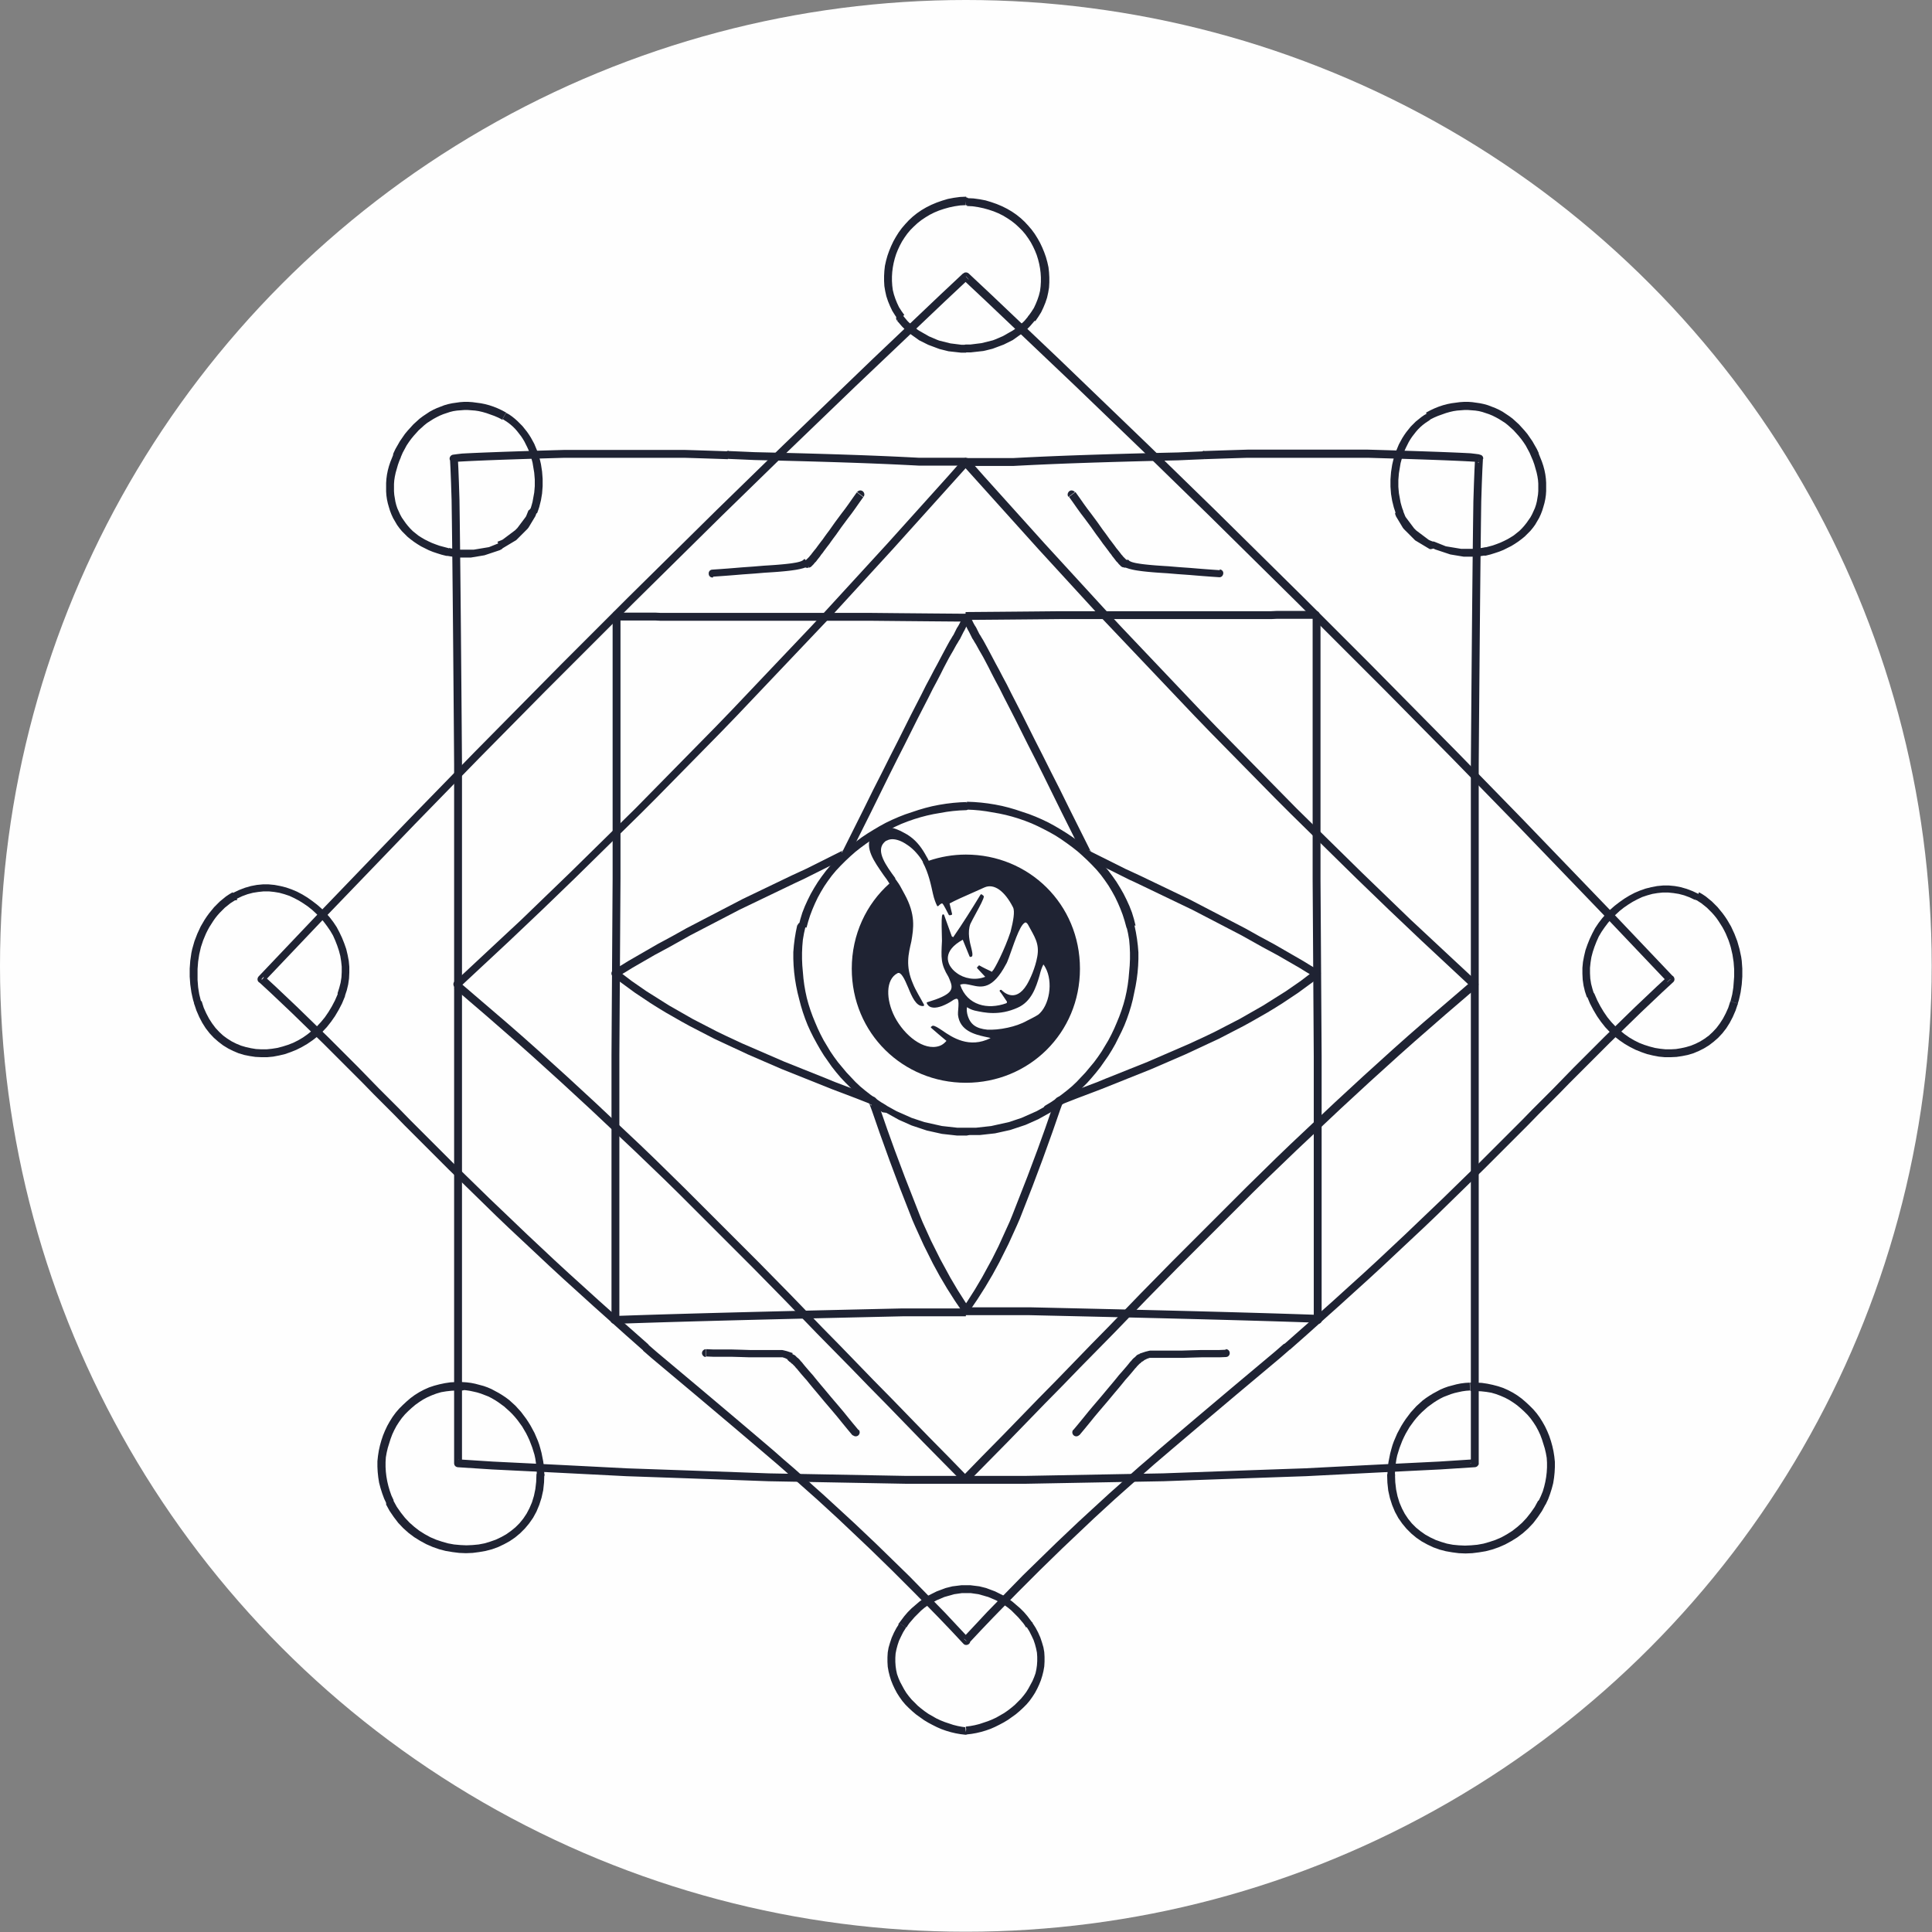 <?xml version="1.0" encoding="UTF-8"?>
<!DOCTYPE svg PUBLIC "-//W3C//DTD SVG 1.1//EN" "http://www.w3.org/Graphics/SVG/1.1/DTD/svg11.dtd">
<!-- Creator: CorelDRAW -->
<svg xmlns="http://www.w3.org/2000/svg" xml:space="preserve" width="1.8in" height="1.8in" version="1.1" shape-rendering="geometricPrecision" text-rendering="geometricPrecision" image-rendering="optimizeQuality" fill-rule="evenodd" clip-rule="evenodd"
viewBox="0 0 68.75 68.75"
 xmlns:xlink="http://www.w3.org/1999/xlink"
 xmlns:xodm="http://www.corel.com/coreldraw/odm/2003">
 <rect x="0" y="0" width="68.75" height="68.75" fill="#808080" stroke="none"/>
 <g id="Layer_x0020_1">
  <g id="_1708371964320">
   <circle fill="#FEFEFE" cx="34.37" cy="34.37" r="34.37"/>
   <g>
    <g>
     <g>
      <path fill="#1F2333" fill-rule="nonzero" d="M45.69 47.83l0.19 0.21 0 0 -0.31 0.27 -0.31 0.26 -0.31 0.26 -0.31 0.26 -0.31 0.26 -0.31 0.26 -0.32 0.27 -0.32 0.27 -0.32 0.27 -0.32 0.27 -0.33 0.28 -0.33 0.28 -0.33 0.28 -0.34 0.29 -0.34 0.29 -0.34 0.3 -0.35 0.31 -0.35 0.31 -0.36 0.32 -0.36 0.33 -0.37 0.34 -0.37 0.35 -0.38 0.36 -0.39 0.37 -0.39 0.38 -0.4 0.39 -0.4 0.4 -0.41 0.41 -0.42 0.43 -0.43 0.44 -0.43 0.45 -0.44 0.47 -0.21 -0.19 0.44 -0.47 0.43 -0.46 0.43 -0.44 0.42 -0.43 0.41 -0.42 0.41 -0.4 0.4 -0.39 0.39 -0.38 0.39 -0.37 0.38 -0.36 0.38 -0.35 0.37 -0.34 0.36 -0.33 0.36 -0.32 0.35 -0.32 0.35 -0.31 0.35 -0.3 0.34 -0.3 0.34 -0.29 0.33 -0.28 0.33 -0.28 0.33 -0.28 0.32 -0.27 0.32 -0.27 0.32 -0.27 0.32 -0.27 0.31 -0.26 0.31 -0.26 0.31 -0.26 0.31 -0.26 0.31 -0.26 0.31 -0.27 0 0zm0 0c0.06,-0.05 0.15,-0.05 0.2,0.01 0.05,0.06 0.05,0.15 -0.01,0.2l-0.19 -0.21zm13.65 -12.89l0.21 -0.19 -0.01 0.2 -0.39 0.36 -0.38 0.36 -0.38 0.36 -0.37 0.36 -0.37 0.36 -0.37 0.36 -0.36 0.36 -0.36 0.36 -0.36 0.36 -0.36 0.36 -0.36 0.37 -0.37 0.37 -0.37 0.37 -0.37 0.38 -0.38 0.38 -0.39 0.39 -0.39 0.39 -0.4 0.4 -0.41 0.4 -0.42 0.41 -0.43 0.42 -0.44 0.43 -0.45 0.43 -0.47 0.44 -0.48 0.45 -0.49 0.46 -0.51 0.47 -0.53 0.48 -0.54 0.49 -0.56 0.5 -0.58 0.52 -0.6 0.53 -0.19 -0.21 0.6 -0.53 0.58 -0.51 0.56 -0.5 0.54 -0.49 0.53 -0.48 0.51 -0.47 0.49 -0.46 0.48 -0.45 0.46 -0.44 0.45 -0.43 0.44 -0.42 0.43 -0.42 0.42 -0.41 0.41 -0.4 0.4 -0.4 0.39 -0.39 0.39 -0.39 0.38 -0.38 0.37 -0.38 0.37 -0.37 0.37 -0.37 0.36 -0.37 0.36 -0.37 0.36 -0.36 0.36 -0.36 0.36 -0.36 0.37 -0.36 0.37 -0.36 0.37 -0.36 0.38 -0.36 0.38 -0.36 0.39 -0.36 -0.01 0.2zm0.01 -0.2c0.06,-0.05 0.15,-0.05 0.2,0.01 0.05,0.06 0.05,0.15 -0.01,0.2l-0.19 -0.21zm-24.88 -24.8l-0.19 -0.21 0.19 0 0.81 0.76 0.8 0.76 0.8 0.76 0.8 0.76 0.8 0.77 0.8 0.77 0.8 0.77 0.8 0.77 0.79 0.77 0.79 0.77 0.79 0.77 0.79 0.78 0.79 0.78 0.79 0.78 0.79 0.78 0.78 0.78 0.78 0.78 0.78 0.78 0.78 0.79 0.78 0.79 0.78 0.79 0.78 0.79 0.77 0.79 0.77 0.79 0.77 0.79 0.77 0.8 0.77 0.8 0.77 0.8 0.77 0.8 0.76 0.8 0.76 0.8 0.76 0.8 -0.21 0.19 -0.76 -0.8 -0.76 -0.8 -0.76 -0.8 -0.77 -0.8 -0.77 -0.8 -0.77 -0.8 -0.77 -0.8 -0.77 -0.79 -0.77 -0.79 -0.77 -0.79 -0.78 -0.79 -0.78 -0.79 -0.78 -0.79 -0.78 -0.78 -0.78 -0.78 -0.78 -0.78 -0.78 -0.78 -0.79 -0.78 -0.79 -0.78 -0.79 -0.78 -0.79 -0.78 -0.79 -0.77 -0.79 -0.77 -0.79 -0.77 -0.8 -0.77 -0.8 -0.77 -0.8 -0.77 -0.8 -0.76 -0.8 -0.76 -0.8 -0.76 -0.8 -0.76 -0.81 -0.76 0.19 0zm-0.19 0c-0.06,-0.05 -0.06,-0.14 -0.01,-0.2 0.05,-0.06 0.14,-0.06 0.2,-0.01l-0.19 0.21zm-24.88 24.8l-0.19 0.21 -0.01 -0.2 0.76 -0.8 0.76 -0.8 0.76 -0.8 0.77 -0.8 0.77 -0.8 0.77 -0.8 0.77 -0.8 0.77 -0.79 0.77 -0.79 0.77 -0.79 0.78 -0.79 0.78 -0.79 0.78 -0.79 0.78 -0.79 0.78 -0.78 0.78 -0.78 0.78 -0.78 0.79 -0.78 0.79 -0.78 0.79 -0.78 0.79 -0.78 0.79 -0.77 0.79 -0.77 0.79 -0.77 0.8 -0.77 0.8 -0.77 0.8 -0.77 0.8 -0.77 0.8 -0.76 0.8 -0.76 0.8 -0.76 0.81 -0.76 0.19 0.21 -0.81 0.76 -0.8 0.76 -0.8 0.76 -0.8 0.76 -0.8 0.76 -0.8 0.77 -0.8 0.77 -0.8 0.77 -0.79 0.77 -0.79 0.77 -0.79 0.77 -0.79 0.78 -0.79 0.78 -0.79 0.78 -0.79 0.78 -0.78 0.78 -0.78 0.78 -0.78 0.78 -0.78 0.78 -0.78 0.79 -0.78 0.79 -0.78 0.79 -0.77 0.79 -0.77 0.79 -0.77 0.79 -0.77 0.8 -0.77 0.8 -0.77 0.8 -0.77 0.8 -0.76 0.8 -0.76 0.8 -0.76 0.8 -0.01 -0.2zm0.01 0.2c-0.05,0.06 -0.14,0.06 -0.2,0.01 -0.06,-0.05 -0.06,-0.14 -0.01,-0.2l0.21 0.19zm13.65 12.89l-0.19 0.21 0 0 -0.6 -0.53 -0.58 -0.52 -0.56 -0.5 -0.54 -0.49 -0.53 -0.48 -0.51 -0.47 -0.49 -0.46 -0.48 -0.45 -0.47 -0.44 -0.45 -0.43 -0.44 -0.43 -0.43 -0.42 -0.42 -0.41 -0.41 -0.4 -0.4 -0.4 -0.39 -0.39 -0.39 -0.39 -0.38 -0.38 -0.37 -0.38 -0.37 -0.37 -0.37 -0.37 -0.36 -0.37 -0.36 -0.36 -0.36 -0.36 -0.36 -0.36 -0.36 -0.36 -0.37 -0.36 -0.37 -0.36 -0.37 -0.36 -0.38 -0.36 -0.38 -0.36 -0.39 -0.36 0.19 -0.21 0.39 0.36 0.38 0.36 0.38 0.36 0.37 0.36 0.37 0.36 0.37 0.36 0.36 0.36 0.36 0.36 0.36 0.36 0.36 0.37 0.36 0.37 0.37 0.37 0.37 0.37 0.37 0.38 0.38 0.38 0.39 0.39 0.39 0.39 0.4 0.4 0.41 0.4 0.42 0.41 0.43 0.42 0.44 0.42 0.45 0.43 0.46 0.44 0.48 0.45 0.49 0.46 0.51 0.47 0.53 0.48 0.54 0.49 0.56 0.5 0.58 0.51 0.6 0.53 0 0zm0 0c0.06,0.05 0.06,0.14 0.01,0.2 -0.05,0.06 -0.14,0.06 -0.2,0.01l0.19 -0.21zm11.22 10.47l0.21 0.19 -0.21 0 -0.44 -0.47 -0.43 -0.45 -0.43 -0.44 -0.42 -0.43 -0.41 -0.41 -0.4 -0.4 -0.4 -0.39 -0.39 -0.38 -0.39 -0.37 -0.38 -0.36 -0.37 -0.35 -0.37 -0.34 -0.36 -0.33 -0.36 -0.32 -0.35 -0.31 -0.35 -0.31 -0.34 -0.3 -0.34 -0.29 -0.34 -0.29 -0.33 -0.28 -0.33 -0.28 -0.33 -0.28 -0.32 -0.27 -0.32 -0.27 -0.32 -0.27 -0.32 -0.27 -0.31 -0.26 -0.31 -0.26 -0.31 -0.26 -0.31 -0.26 -0.31 -0.26 -0.31 -0.27 0.19 -0.21 0.31 0.27 0.31 0.26 0.31 0.26 0.31 0.26 0.31 0.26 0.31 0.26 0.32 0.27 0.32 0.27 0.32 0.27 0.32 0.27 0.33 0.28 0.33 0.28 0.33 0.28 0.34 0.29 0.34 0.3 0.35 0.3 0.35 0.31 0.35 0.32 0.36 0.32 0.36 0.33 0.37 0.34 0.38 0.35 0.38 0.36 0.39 0.37 0.39 0.38 0.4 0.39 0.41 0.4 0.41 0.42 0.42 0.43 0.43 0.44 0.43 0.46 0.44 0.47 -0.21 0zm0.21 0c0.05,0.06 0.05,0.15 -0.01,0.2 -0.06,0.05 -0.15,0.05 -0.2,-0.01l0.21 -0.19z"/>
     </g>
     <g>
      <path fill="#1F2333" fill-rule="nonzero" d="M46.96 21.88l-0.28 0 0.14 0.14 -0.24 0 -0.21 0 -0.18 0 -0.15 0 -0.13 0 -0.11 0 -0.1 0 -0.09 0 -0.17 0 -0.2 0.01 -0.12 0 -0.14 0 -0.16 0 -0.19 0 -0.22 0 -0.25 0 -0.29 0 -0.34 0 -0.39 0 -0.44 0 -0.5 0 -0.56 0 -0.63 0 -0.7 0 -0.78 0 -0.86 0 -0.94 0 -1.03 0.01 -1.12 0.01 -1.22 0.01 -0 -0.28 1.22 -0.01 1.12 -0.01 1.03 -0.01 0.94 -0 0.86 -0 0.78 -0 0.7 -0 0.63 -0 0.56 -0 0.5 -0 0.44 -0 0.39 -0 0.34 -0 0.29 -0 0.25 -0 0.22 -0 0.19 -0 0.16 -0 0.13 -0 0.12 -0 0.2 -0.01 0.18 -0 0.09 -0 0.1 -0 0.11 -0 0.13 -0 0.15 -0 0.18 -0 0.21 -0 0.24 -0 0.14 0.14zm-0.14 -0.14c0.08,-0 0.14,0.06 0.14,0.14 0,0.08 -0.06,0.14 -0.14,0.14l-0 -0.28zm0.07 25.37l0.01 -0.28 -0.15 0.14 -0 -0.79 -0 -0.79 -0 -0.79 -0 -0.78 -0 -0.78 -0 -0.78 -0 -0.78 -0 -0.78 -0 -0.78 -0 -0.78 -0 -0.78 -0 -0.78 -0.01 -1.57 -0.01 -1.57 -0.01 -1.57 -0.01 -1.57 -0 -0.78 -0 -0.78 -0 -0.78 -0 -0.78 -0 -0.78 -0 -0.78 -0 -0.78 -0 -0.78 -0 -0.78 -0 -0.79 -0 -0.79 -0 -0.79 0.28 -0 0 0.79 0 0.79 0 0.79 0 0.78 0 0.78 0 0.78 0 0.78 0 0.78 0 0.78 0 0.78 0 0.78 0 0.78 0.01 1.57 0.01 1.57 0.01 1.57 0.01 1.57 0 0.78 0 0.78 0 0.78 0 0.78 0 0.78 0 0.78 0 0.78 0 0.78 0 0.78 0 0.79 0 0.79 0 0.79 -0.15 0.14zm0.15 -0.14c0,0.08 -0.06,0.14 -0.14,0.14 -0.08,0 -0.14,-0.06 -0.14,-0.14l0.28 -0zm-12.66 -0.17l0 -0.28 0 0 0.45 0 0.45 0 0.45 0 0.45 0 0.45 0 0.45 0.01 0.44 0.01 0.44 0.01 0.44 0.01 0.43 0.01 0.43 0.01 0.43 0.01 0.42 0.01 0.42 0.01 0.41 0.01 0.41 0.01 0.4 0.01 0.4 0.01 0.39 0.01 0.38 0.01 0.38 0.01 0.37 0.01 0.36 0.01 0.35 0.01 0.35 0.01 0.34 0.01 0.33 0.01 0.32 0.01 0.31 0.01 0.3 0.01 0.29 0.01 0.28 0.01 -0.01 0.28 -0.28 -0.01 -0.29 -0.01 -0.3 -0.01 -0.31 -0.01 -0.32 -0.01 -0.33 -0.01 -0.34 -0.01 -0.35 -0.01 -0.35 -0.01 -0.36 -0.01 -0.37 -0.01 -0.38 -0.01 -0.38 -0.01 -0.39 -0.01 -0.4 -0.01 -0.4 -0.01 -0.41 -0.01 -0.41 -0.01 -0.42 -0.01 -0.42 -0.01 -0.43 -0.01 -0.43 -0.01 -0.43 -0.01 -0.44 -0.01 -0.44 -0.01 -0.44 -0.01 -0.44 -0.01 -0.45 -0 -0.45 -0 -0.45 -0 -0.45 -0 -0.45 -0 0 0zm0 0c-0.08,0 -0.14,-0.06 -0.14,-0.14 0,-0.08 0.06,-0.14 0.14,-0.14l0 0.28zm-12.66 0.17l0.28 0 -0.15 -0.14 0.28 -0.01 0.29 -0.01 0.3 -0.01 0.31 -0.01 0.32 -0.01 0.33 -0.01 0.34 -0.01 0.35 -0.01 0.35 -0.01 0.36 -0.01 0.37 -0.01 0.38 -0.01 0.38 -0.01 0.39 -0.01 0.4 -0.01 0.4 -0.01 0.41 -0.01 0.41 -0.01 0.42 -0.01 0.42 -0.01 0.43 -0.01 0.43 -0.01 0.43 -0.01 0.44 -0.01 0.44 -0.01 0.44 -0.01 0.45 -0.01 0.45 -0 0.45 -0 0.45 -0 0.45 -0 0.45 -0 0 0.28 -0.45 0 -0.45 0 -0.45 0 -0.45 0 -0.45 0 -0.44 0.01 -0.44 0.01 -0.44 0.01 -0.44 0.01 -0.43 0.01 -0.43 0.01 -0.43 0.01 -0.42 0.01 -0.42 0.01 -0.41 0.01 -0.41 0.01 -0.4 0.01 -0.4 0.01 -0.39 0.01 -0.38 0.01 -0.38 0.01 -0.37 0.01 -0.36 0.01 -0.35 0.01 -0.35 0.01 -0.34 0.01 -0.33 0.01 -0.32 0.01 -0.31 0.01 -0.3 0.01 -0.29 0.01 -0.28 0.01 -0.15 -0.14zm0.15 0.14c-0.08,0 -0.14,-0.06 -0.15,-0.13 -0,-0.08 0.06,-0.14 0.13,-0.15l0.01 0.28zm0.07 -25.37l-0 0.28 0.14 -0.14 -0 0.79 -0 0.79 -0 0.79 -0 0.78 -0 0.78 -0 0.78 -0 0.78 -0 0.78 -0 0.78 -0 0.78 -0 0.78 -0 0.78 -0.01 1.57 -0.01 1.57 -0.01 1.57 -0.01 1.57 -0 0.78 -0 0.78 -0 0.78 -0 0.78 -0 0.78 -0 0.78 -0 0.78 -0 0.78 -0 0.78 -0 0.79 -0 0.79 -0 0.79 -0.28 -0 0 -0.79 0 -0.79 0 -0.79 0 -0.78 0 -0.78 0 -0.78 0 -0.78 0 -0.78 0 -0.78 0 -0.78 0 -0.78 0 -0.78 0.01 -1.57 0.01 -1.57 0.01 -1.57 0.01 -1.57 0 -0.78 0 -0.78 0 -0.78 0 -0.78 0 -0.78 0 -0.78 0 -0.78 0 -0.78 0 -0.78 0 -0.79 0 -0.79 0 -0.79 0.14 -0.14zm-0.14 0.14c0,-0.08 0.06,-0.14 0.14,-0.14 0.08,0 0.14,0.06 0.14,0.14l-0.28 -0zm12.59 -0.04l0 0.28 -0 0 -1.22 -0.01 -1.12 -0.01 -1.03 -0.01 -0.94 -0 -0.86 -0 -0.78 -0 -0.7 -0 -0.63 -0 -0.56 -0 -0.5 -0 -0.44 -0 -0.39 -0 -0.34 -0 -0.29 -0 -0.25 -0 -0.22 -0 -0.19 -0 -0.16 -0 -0.14 -0 -0.12 -0 -0.2 -0.01 -0.17 -0 -0.09 -0 -0.1 -0 -0.11 -0 -0.13 -0 -0.15 -0 -0.18 -0 -0.21 -0 -0.24 -0 0 -0.28 0.24 0 0.21 0 0.18 0 0.15 0 0.13 0 0.11 0 0.1 0 0.09 0 0.18 0 0.2 0.01 0.12 0 0.13 0 0.16 0 0.19 0 0.22 0 0.25 0 0.29 0 0.34 0 0.39 0 0.44 0 0.5 0 0.56 0 0.63 0 0.7 0 0.78 0 0.86 0 0.94 0 1.03 0.01 1.12 0.01 1.22 0.01 -0 0zm0 0c0.08,0 0.14,0.06 0.14,0.14 -0,0.08 -0.06,0.14 -0.14,0.14l0 -0.28z"/>
     </g>
     <g>
      <path fill="#1F2333" fill-rule="nonzero" d="M52.38 35.13l0.19 -0.21 -0 0.21 -0.57 0.49 -0.56 0.48 -0.55 0.48 -0.55 0.48 -0.54 0.48 -0.53 0.48 -0.53 0.48 -0.52 0.48 -0.52 0.48 -0.52 0.49 -0.52 0.49 -0.52 0.49 -0.52 0.5 -0.52 0.5 -0.52 0.51 -0.52 0.52 -0.53 0.53 -0.53 0.53 -0.54 0.54 -0.55 0.55 -0.55 0.56 -0.56 0.57 -0.57 0.59 -0.58 0.6 -0.6 0.61 -0.61 0.62 -0.62 0.64 -0.64 0.65 -0.65 0.67 -0.67 0.69 -0.69 0.7 -0.71 0.72 -0.2 -0.2 0.7 -0.72 0.69 -0.7 0.67 -0.69 0.65 -0.67 0.64 -0.65 0.62 -0.64 0.61 -0.63 0.6 -0.61 0.58 -0.6 0.57 -0.59 0.56 -0.57 0.55 -0.56 0.55 -0.55 0.54 -0.54 0.53 -0.53 0.53 -0.53 0.52 -0.52 0.52 -0.51 0.52 -0.51 0.52 -0.5 0.52 -0.49 0.52 -0.49 0.52 -0.49 0.52 -0.48 0.52 -0.48 0.53 -0.48 0.53 -0.48 0.54 -0.48 0.55 -0.48 0.56 -0.48 0.56 -0.48 0.57 -0.49 -0 0.21zm0 -0.21c0.06,-0.05 0.15,-0.04 0.2,0.02 0.05,0.06 0.04,0.15 -0.02,0.2l-0.18 -0.22zm-17.9 -18.39l-0.21 -0.19 0.21 0 0.53 0.6 0.54 0.6 0.54 0.6 0.54 0.6 0.54 0.6 0.55 0.6 0.55 0.6 0.55 0.6 0.55 0.6 0.55 0.59 0.56 0.59 0.56 0.59 0.56 0.59 0.56 0.59 0.56 0.59 0.57 0.59 0.57 0.58 0.57 0.58 0.57 0.58 0.57 0.58 0.57 0.58 0.58 0.57 0.58 0.57 0.58 0.57 0.58 0.57 0.58 0.56 0.58 0.56 0.58 0.56 0.59 0.55 0.59 0.55 0.59 0.55 0.59 0.55 -0.19 0.21 -0.59 -0.55 -0.59 -0.55 -0.59 -0.55 -0.59 -0.56 -0.59 -0.56 -0.58 -0.56 -0.58 -0.56 -0.58 -0.57 -0.58 -0.57 -0.58 -0.57 -0.58 -0.57 -0.58 -0.58 -0.57 -0.58 -0.57 -0.58 -0.57 -0.58 -0.57 -0.58 -0.57 -0.59 -0.56 -0.59 -0.56 -0.59 -0.56 -0.59 -0.56 -0.59 -0.56 -0.59 -0.56 -0.59 -0.55 -0.6 -0.55 -0.6 -0.55 -0.6 -0.55 -0.6 -0.54 -0.6 -0.54 -0.6 -0.54 -0.6 -0.54 -0.6 -0.54 -0.6 0.21 0zm-0.21 0c-0.05,-0.06 -0.05,-0.15 0.01,-0.2 0.06,-0.05 0.15,-0.05 0.2,0.01l-0.21 0.19zm-17.9 18.39l-0.18 0.22 -0 -0.21 0.59 -0.55 0.59 -0.55 0.59 -0.55 0.59 -0.55 0.58 -0.56 0.58 -0.56 0.58 -0.56 0.58 -0.57 0.58 -0.57 0.58 -0.57 0.58 -0.57 0.57 -0.58 0.57 -0.58 0.57 -0.58 0.57 -0.58 0.57 -0.58 0.57 -0.59 0.56 -0.59 0.56 -0.59 0.56 -0.59 0.56 -0.59 0.56 -0.59 0.55 -0.59 0.55 -0.6 0.55 -0.6 0.55 -0.6 0.55 -0.6 0.54 -0.6 0.54 -0.6 0.54 -0.6 0.54 -0.6 0.53 -0.6 0.21 0.19 -0.54 0.6 -0.54 0.6 -0.54 0.6 -0.54 0.6 -0.54 0.6 -0.55 0.6 -0.55 0.6 -0.55 0.6 -0.55 0.6 -0.56 0.59 -0.56 0.59 -0.56 0.59 -0.56 0.59 -0.56 0.59 -0.56 0.59 -0.57 0.59 -0.57 0.58 -0.57 0.58 -0.57 0.58 -0.57 0.58 -0.58 0.58 -0.58 0.57 -0.58 0.57 -0.58 0.57 -0.58 0.57 -0.58 0.56 -0.58 0.56 -0.59 0.56 -0.59 0.56 -0.59 0.55 -0.59 0.55 -0.59 0.55 -0 -0.21zm0 0.21c-0.06,0.05 -0.15,0.05 -0.2,-0.01 -0.05,-0.06 -0.05,-0.15 0.01,-0.2l0.19 0.21zm17.9 17.43l0.2 0.2 -0.2 0 -0.71 -0.72 -0.69 -0.7 -0.67 -0.69 -0.65 -0.67 -0.64 -0.65 -0.62 -0.64 -0.61 -0.62 -0.6 -0.61 -0.58 -0.6 -0.57 -0.59 -0.56 -0.57 -0.55 -0.56 -0.55 -0.55 -0.54 -0.54 -0.53 -0.53 -0.53 -0.53 -0.52 -0.52 -0.52 -0.51 -0.52 -0.5 -0.52 -0.5 -0.52 -0.49 -0.52 -0.49 -0.52 -0.49 -0.52 -0.48 -0.52 -0.48 -0.53 -0.48 -0.53 -0.48 -0.54 -0.48 -0.55 -0.48 -0.55 -0.48 -0.56 -0.48 -0.57 -0.49 0.18 -0.22 0.57 0.49 0.56 0.48 0.56 0.48 0.55 0.48 0.54 0.48 0.53 0.48 0.53 0.48 0.52 0.48 0.52 0.48 0.52 0.49 0.52 0.49 0.52 0.49 0.52 0.5 0.52 0.51 0.52 0.51 0.52 0.52 0.53 0.53 0.53 0.53 0.54 0.54 0.55 0.55 0.55 0.56 0.56 0.57 0.57 0.59 0.58 0.6 0.6 0.61 0.61 0.63 0.62 0.64 0.64 0.65 0.65 0.67 0.67 0.69 0.69 0.7 0.7 0.72 -0.2 0zm0.2 0c0.05,0.06 0.05,0.15 -0,0.2 -0.06,0.05 -0.15,0.05 -0.2,-0l0.2 -0.2z"/>
     </g>
     <g>
      <path fill="#1F2333" fill-rule="nonzero" d="M52.34 52.07l0.28 0 -0.13 0.14 -0.62 0.04 -0.62 0.04 -0.61 0.03 -0.61 0.03 -0.6 0.03 -0.6 0.03 -0.59 0.03 -0.59 0.03 -0.59 0.03 -0.58 0.03 -0.58 0.02 -0.57 0.02 -0.57 0.02 -0.57 0.02 -0.56 0.02 -0.56 0.02 -0.56 0.02 -0.55 0.02 -0.55 0.02 -0.55 0.01 -0.55 0.01 -0.55 0.01 -0.54 0.01 -0.54 0.01 -0.54 0.01 -0.54 0.01 -0.54 0.01 -0.54 0.01 -0.54 0 -0.54 0 -0.54 0 -0.53 0 0 -0.28 0.53 -0 0.53 -0 0.53 -0 0.54 -0 0.54 -0.01 0.54 -0.01 0.54 -0.01 0.54 -0.01 0.54 -0.01 0.54 -0.01 0.54 -0.01 0.55 -0.01 0.55 -0.01 0.55 -0.02 0.55 -0.02 0.56 -0.02 0.56 -0.02 0.56 -0.02 0.57 -0.02 0.57 -0.02 0.57 -0.02 0.58 -0.02 0.58 -0.03 0.58 -0.03 0.59 -0.03 0.59 -0.03 0.6 -0.03 0.6 -0.03 0.61 -0.03 0.61 -0.03 0.62 -0.04 0.62 -0.04 -0.13 0.14zm0.13 -0.14c0.08,-0 0.14,0.05 0.15,0.13 0,0.08 -0.05,0.14 -0.13,0.15l-0.02 -0.28zm0.15 -35.47l0.03 -0.28 0.12 0.15 -0.02 0.39 -0.02 0.5 -0.02 0.62 -0.01 0.72 -0.01 0.82 -0.01 0.91 -0.01 0.99 -0.01 1.07 -0.01 1.14 -0.01 1.2 -0.01 1.25 -0.01 1.3 -0 1.34 -0 1.37 -0 1.4 -0 1.41 -0 1.43 -0 1.43 -0 1.43 -0 1.42 -0 1.4 0 1.38 0 1.34 0 1.31 0 1.26 0 1.21 0 1.15 0 1.08 0 1.01 0 0.93 0 0.84 0 0.74 -0.28 0 -0 -0.74 -0 -0.84 -0 -0.93 -0 -1.01 -0 -1.08 -0 -1.15 -0 -1.21 -0 -1.26 -0 -1.31 -0 -1.34 -0 -1.38 0 -1.4 0 -1.42 0 -1.43 0 -1.43 0 -1.43 0 -1.41 0 -1.4 0 -1.37 0 -1.34 0.01 -1.3 0.01 -1.25 0.01 -1.2 0.01 -1.14 0.01 -1.07 0.01 -0.99 0.01 -0.91 0.01 -0.82 0.01 -0.72 0.02 -0.62 0.02 -0.51 0.02 -0.39 0.12 0.15zm-0.12 -0.15c0,-0.08 0.07,-0.14 0.15,-0.13 0.08,0 0.14,0.07 0.13,0.15l-0.28 -0.02zm-9.64 0.02l-0.01 -0.28 0 0 0.29 -0.01 0.3 -0.01 0.31 -0.01 0.32 -0.01 0.33 -0.01 0.34 -0 0.35 -0 0.35 -0 0.36 -0 0.36 -0 0.36 -0 0.36 0 0.36 0 0.36 0 0.36 0 0.36 0 0.35 0 0.35 0.01 0.34 0.01 0.33 0.01 0.32 0.01 0.31 0.01 0.3 0.01 0.29 0.01 0.28 0.01 0.26 0.01 0.25 0.01 0.23 0.01 0.21 0.01 0.19 0.01 0.17 0.02 0.15 0.02 -0.03 0.28 -0.15 -0.02 -0.17 -0.01 -0.19 -0.01 -0.21 -0.01 -0.23 -0.01 -0.24 -0.01 -0.26 -0.01 -0.27 -0.01 -0.29 -0.01 -0.3 -0.01 -0.31 -0.01 -0.32 -0.01 -0.33 -0.01 -0.34 -0.01 -0.34 -0.01 -0.35 -0 -0.36 -0 -0.36 -0 -0.36 -0 -0.36 -0 -0.36 -0 -0.36 0 -0.36 0 -0.36 0 -0.35 0 -0.35 0 -0.34 0 -0.33 0.01 -0.32 0.01 -0.31 0.01 -0.3 0.01 -0.29 0.01 0 0zm0 0c-0.08,0 -0.14,-0.06 -0.15,-0.14 -0,-0.08 0.06,-0.14 0.14,-0.15l0.01 0.28zm-8.47 0.25l-0 -0.28 0 0 0.16 0 0.16 -0 0.16 -0 0.16 -0 0.16 -0 0.17 -0 0.17 -0 0.17 -0 0.18 -0 0.18 -0 0.19 -0.01 0.2 -0.01 0.2 -0.01 0.21 -0.01 0.22 -0.01 0.23 -0.01 0.24 -0.01 0.25 -0.01 0.26 -0.01 0.28 -0.01 0.59 -0.02 0.65 -0.02 0.35 -0.01 0.36 -0.01 0.38 -0.01 0.4 -0.01 0.42 -0.01 0.43 -0.01 0.45 -0.02 0.47 -0.02 0.01 0.28 -0.47 0.02 -0.45 0.02 -0.43 0.01 -0.42 0.01 -0.4 0.01 -0.38 0.01 -0.36 0.01 -0.35 0.01 -0.65 0.02 -0.59 0.02 -0.28 0.01 -0.26 0.01 -0.25 0.01 -0.24 0.01 -0.23 0.01 -0.22 0.01 -0.21 0.01 -0.2 0.01 -0.2 0.01 -0.19 0.01 -0.18 0 -0.18 0 -0.17 0 -0.17 0 -0.17 0 -0.16 0 -0.16 0 -0.16 0 -0.16 0 -0.16 0 0 0zm-0 0c-0.08,0 -0.14,-0.06 -0.14,-0.14 0,-0.08 0.06,-0.14 0.14,-0.14l-0 0.28zm-8.47 -0.25l0.01 -0.28 0 0 0.47 0.02 0.45 0.02 0.43 0.01 0.42 0.01 0.4 0.01 0.38 0.01 0.36 0.01 0.35 0.01 0.65 0.02 0.59 0.02 0.28 0.01 0.26 0.01 0.25 0.01 0.24 0.01 0.23 0.01 0.22 0.01 0.21 0.01 0.2 0.01 0.2 0.01 0.19 0.01 0.18 0 0.18 0 0.17 0 0.17 0 0.17 0 0.16 0 0.16 0 0.16 0 0.16 0 0.16 0 0 0.28 -0.16 0 -0.16 -0 -0.16 -0 -0.16 -0 -0.16 -0 -0.17 -0 -0.17 -0 -0.17 -0 -0.18 -0 -0.18 -0 -0.19 -0.01 -0.2 -0.01 -0.2 -0.01 -0.21 -0.01 -0.22 -0.01 -0.23 -0.01 -0.24 -0.01 -0.25 -0.01 -0.26 -0.01 -0.28 -0.01 -0.59 -0.02 -0.65 -0.02 -0.35 -0.01 -0.36 -0.01 -0.38 -0.01 -0.4 -0.01 -0.42 -0.01 -0.43 -0.01 -0.45 -0.02 -0.47 -0.02 0 0zm0 0c-0.08,-0 -0.14,-0.07 -0.14,-0.15 0,-0.08 0.07,-0.14 0.15,-0.14l-0.01 0.28zm-9.64 -0.02l-0.28 0.02 0.12 -0.15 0.15 -0.02 0.17 -0.02 0.19 -0.01 0.21 -0.01 0.23 -0.01 0.25 -0.01 0.26 -0.01 0.27 -0.01 0.29 -0.01 0.3 -0.01 0.31 -0.01 0.32 -0.01 0.33 -0.01 0.34 -0.01 0.35 -0.01 0.35 -0 0.36 -0 0.36 -0 0.36 -0 0.36 -0 0.36 -0 0.36 0 0.36 0 0.36 0 0.35 0 0.35 0 0.34 0 0.33 0.01 0.32 0.01 0.31 0.01 0.3 0.01 0.29 0.01 -0.01 0.28 -0.29 -0.01 -0.3 -0.01 -0.31 -0.01 -0.32 -0.01 -0.33 -0.01 -0.34 -0 -0.35 -0 -0.35 -0 -0.36 -0 -0.36 -0 -0.36 -0 -0.36 0 -0.36 0 -0.36 0 -0.36 0 -0.35 0 -0.35 0 -0.34 0.01 -0.34 0.01 -0.33 0.01 -0.32 0.01 -0.31 0.01 -0.3 0.01 -0.29 0.01 -0.27 0.01 -0.26 0.01 -0.24 0.01 -0.23 0.01 -0.21 0.01 -0.19 0.01 -0.17 0.01 -0.15 0.02 0.12 -0.15zm-0.12 0.15c-0.08,0.01 -0.15,-0.05 -0.16,-0.12 -0.01,-0.08 0.05,-0.15 0.12,-0.16l0.03 0.28zm0.15 35.47l-0.02 0.28 -0.13 -0.14 0 -0.74 0 -0.84 0 -0.93 0 -1.01 0 -1.08 0 -1.15 0 -1.21 0 -1.26 0 -1.31 0 -1.34 0 -1.38 0 -1.4 -0 -1.42 -0 -1.43 -0 -1.43 -0 -1.43 -0 -1.41 -0 -1.4 -0 -1.37 -0 -1.34 -0.01 -1.3 -0.01 -1.25 -0.01 -1.2 -0.01 -1.14 -0.01 -1.07 -0.01 -0.99 -0.01 -0.91 -0.01 -0.82 -0.01 -0.72 -0.02 -0.62 -0.02 -0.5 -0.02 -0.39 0.28 -0.02 0.02 0.39 0.02 0.51 0.02 0.62 0.01 0.72 0.01 0.82 0.01 0.91 0.01 0.99 0.01 1.07 0.01 1.14 0.01 1.2 0.01 1.25 0.01 1.3 0 1.34 0 1.37 0 1.4 0 1.41 0 1.43 0 1.43 0 1.43 0 1.42 0 1.4 -0 1.38 -0 1.34 -0 1.31 -0 1.26 -0 1.21 -0 1.15 -0 1.08 -0 1.01 -0 0.93 -0 0.84 -0 0.74 -0.13 -0.14zm0.13 0.14c0,0.08 -0.06,0.14 -0.14,0.14 -0.08,0 -0.14,-0.06 -0.14,-0.14l0.28 0zm17.96 0.45l0 0.28 0 0 -0.53 -0 -0.54 -0 -0.54 -0 -0.54 -0 -0.54 -0.01 -0.54 -0.01 -0.54 -0.01 -0.54 -0.01 -0.54 -0.01 -0.54 -0.01 -0.55 -0.01 -0.55 -0.01 -0.55 -0.01 -0.55 -0.02 -0.55 -0.02 -0.56 -0.02 -0.56 -0.02 -0.56 -0.02 -0.57 -0.02 -0.57 -0.02 -0.57 -0.02 -0.58 -0.02 -0.58 -0.03 -0.59 -0.03 -0.59 -0.03 -0.59 -0.03 -0.6 -0.03 -0.6 -0.03 -0.61 -0.03 -0.61 -0.03 -0.62 -0.04 -0.62 -0.04 0.02 -0.28 0.62 0.04 0.62 0.04 0.61 0.03 0.61 0.03 0.6 0.03 0.6 0.03 0.59 0.03 0.59 0.03 0.58 0.03 0.58 0.03 0.58 0.02 0.57 0.02 0.57 0.02 0.57 0.02 0.56 0.02 0.56 0.02 0.56 0.02 0.55 0.02 0.55 0.02 0.55 0.01 0.55 0.01 0.54 0.01 0.54 0.01 0.54 0.01 0.54 0.01 0.54 0.01 0.54 0.01 0.54 0.01 0.54 0 0.53 0 0.53 0 0.53 0 0 0zm0 0c0.08,0 0.14,0.06 0.14,0.14 0,0.08 -0.06,0.14 -0.14,0.14l0 -0.28z"/>
     </g>
     <g>
      <path fill="#1F2333" fill-rule="nonzero" d="M40.36 32.93l-0.28 0.06 0 0 -0.06 -0.22 -0.07 -0.22 -0.08 -0.21 -0.09 -0.21 -0.1 -0.21 -0.11 -0.2 -0.12 -0.2 -0.13 -0.19 -0.14 -0.19 -0.15 -0.18 -0.16 -0.17 -0.17 -0.17 -0.17 -0.16 -0.18 -0.16 -0.19 -0.15 -0.19 -0.14 -0.2 -0.14 -0.2 -0.13 -0.21 -0.12 -0.21 -0.11 -0.22 -0.11 -0.22 -0.1 -0.23 -0.09 -0.23 -0.08 -0.23 -0.07 -0.23 -0.06 -0.23 -0.05 -0.23 -0.04 -0.23 -0.04 -0.23 -0.03 -0.23 -0.02 -0.23 -0.01 0 -0.28 0.25 0.01 0.25 0.02 0.25 0.03 0.25 0.04 0.25 0.05 0.24 0.06 0.24 0.07 0.24 0.08 0.24 0.08 0.23 0.09 0.23 0.1 0.23 0.11 0.22 0.12 0.22 0.13 0.21 0.13 0.21 0.14 0.2 0.15 0.2 0.16 0.19 0.16 0.18 0.17 0.17 0.18 0.17 0.18 0.16 0.19 0.15 0.2 0.14 0.2 0.13 0.21 0.12 0.21 0.11 0.22 0.1 0.22 0.09 0.23 0.07 0.23 0.06 0.24 0 0zm0 0c0.02,0.08 -0.03,0.15 -0.11,0.17 -0.08,0.02 -0.15,-0.03 -0.17,-0.11l0.28 -0.06zm-3.02 6.65l-0.14 -0.24 0 0 0.2 -0.12 0.19 -0.13 0.19 -0.14 0.18 -0.14 0.18 -0.15 0.17 -0.16 0.16 -0.17 0.16 -0.17 0.15 -0.18 0.15 -0.18 0.14 -0.19 0.13 -0.19 0.12 -0.2 0.12 -0.2 0.11 -0.21 0.1 -0.21 0.09 -0.21 0.09 -0.22 0.08 -0.22 0.07 -0.22 0.06 -0.22 0.05 -0.23 0.04 -0.23 0.03 -0.23 0.02 -0.23 0.02 -0.23 0.01 -0.23 -0 -0.23 -0.01 -0.23 -0.02 -0.23 -0.04 -0.23 -0.05 -0.22 0.28 -0.06 0.05 0.24 0.04 0.24 0.03 0.24 0.02 0.24 0 0.24 -0.01 0.24 -0.02 0.24 -0.03 0.24 -0.04 0.24 -0.05 0.24 -0.05 0.24 -0.06 0.23 -0.07 0.23 -0.08 0.23 -0.09 0.23 -0.1 0.22 -0.11 0.22 -0.11 0.22 -0.12 0.21 -0.13 0.21 -0.14 0.2 -0.14 0.2 -0.15 0.19 -0.16 0.19 -0.16 0.18 -0.17 0.17 -0.18 0.17 -0.18 0.16 -0.19 0.15 -0.2 0.14 -0.2 0.14 -0.21 0.13 0 0zm0 0c-0.07,0.04 -0.15,0.02 -0.19,-0.05 -0.04,-0.07 -0.02,-0.15 0.05,-0.19l0.14 0.24zm-2.97 0.83l-0 -0.28 0 0 0.09 -0 0.09 -0 0.09 -0 0.09 -0 0.09 -0.01 0.09 -0.01 0.09 -0.01 0.09 -0.01 0.09 -0.01 0.09 -0.01 0.09 -0.02 0.09 -0.02 0.09 -0.02 0.09 -0.02 0.09 -0.02 0.09 -0.02 0.09 -0.02 0.09 -0.03 0.09 -0.03 0.09 -0.03 0.09 -0.03 0.09 -0.03 0.09 -0.04 0.09 -0.04 0.09 -0.04 0.09 -0.04 0.09 -0.04 0.09 -0.04 0.09 -0.05 0.09 -0.05 0.09 -0.05 0.09 -0.05 0.14 0.24 -0.09 0.05 -0.09 0.05 -0.09 0.05 -0.09 0.05 -0.09 0.05 -0.09 0.04 -0.09 0.04 -0.09 0.04 -0.09 0.04 -0.09 0.04 -0.09 0.03 -0.09 0.03 -0.09 0.03 -0.09 0.03 -0.09 0.03 -0.09 0.03 -0.09 0.02 -0.09 0.02 -0.09 0.02 -0.09 0.02 -0.09 0.02 -0.09 0.02 -0.09 0.01 -0.09 0.01 -0.09 0.01 -0.09 0.01 -0.09 0.01 -0.09 0.01 -0.09 0 -0.09 0 -0.09 0 -0.09 0 0 0zm-0 0c-0.08,-0 -0.14,-0.06 -0.14,-0.14 0,-0.08 0.06,-0.14 0.14,-0.14l-0 0.28zm-2.97 -0.83l0.14 -0.24 0 0 0.09 0.05 0.09 0.05 0.09 0.05 0.09 0.05 0.09 0.04 0.09 0.04 0.09 0.04 0.09 0.04 0.09 0.04 0.09 0.04 0.09 0.03 0.09 0.03 0.09 0.03 0.09 0.03 0.09 0.03 0.09 0.02 0.09 0.02 0.09 0.02 0.09 0.02 0.09 0.02 0.09 0.02 0.09 0.02 0.09 0.01 0.09 0.01 0.09 0.01 0.09 0.01 0.09 0.01 0.09 0.01 0.09 0 0.09 0 0.09 0 0.09 0 0 0.28 -0.09 -0 -0.09 -0 -0.09 -0 -0.09 -0 -0.09 -0.01 -0.09 -0.01 -0.09 -0.01 -0.09 -0.01 -0.09 -0.01 -0.09 -0.01 -0.09 -0.02 -0.09 -0.02 -0.09 -0.02 -0.09 -0.02 -0.09 -0.02 -0.09 -0.02 -0.09 -0.03 -0.09 -0.03 -0.09 -0.03 -0.09 -0.03 -0.09 -0.03 -0.09 -0.03 -0.09 -0.04 -0.09 -0.04 -0.09 -0.04 -0.09 -0.04 -0.09 -0.04 -0.09 -0.05 -0.09 -0.05 -0.09 -0.05 -0.09 -0.05 -0.09 -0.05 0 0zm0 0c-0.07,-0.04 -0.09,-0.13 -0.05,-0.19 0.04,-0.07 0.13,-0.09 0.19,-0.05l-0.14 0.24zm-3.02 -6.65l0.28 0.06 0 0 -0.05 0.22 -0.04 0.23 -0.02 0.23 -0.01 0.23 -0 0.23 0.01 0.23 0.02 0.23 0.02 0.23 0.03 0.23 0.04 0.23 0.05 0.23 0.06 0.22 0.07 0.22 0.08 0.22 0.09 0.22 0.09 0.21 0.1 0.21 0.11 0.21 0.12 0.2 0.12 0.2 0.13 0.19 0.14 0.19 0.15 0.18 0.15 0.18 0.16 0.17 0.16 0.17 0.17 0.16 0.18 0.15 0.18 0.14 0.19 0.14 0.19 0.13 0.2 0.12 -0.14 0.24 -0.21 -0.13 -0.2 -0.14 -0.2 -0.14 -0.19 -0.15 -0.18 -0.16 -0.18 -0.17 -0.17 -0.17 -0.17 -0.18 -0.16 -0.19 -0.15 -0.19 -0.14 -0.2 -0.14 -0.2 -0.13 -0.21 -0.12 -0.21 -0.12 -0.22 -0.11 -0.22 -0.1 -0.22 -0.09 -0.23 -0.08 -0.23 -0.07 -0.23 -0.06 -0.23 -0.06 -0.24 -0.05 -0.24 -0.04 -0.24 -0.03 -0.24 -0.02 -0.24 -0.01 -0.24 0 -0.24 0.02 -0.24 0.03 -0.24 0.04 -0.24 0.05 -0.24 0 0zm0 0c0.02,-0.08 0.09,-0.12 0.17,-0.11 0.08,0.02 0.12,0.09 0.11,0.17l-0.28 -0.06zm5.99 -4.38l0 0.28 0 0 -0.23 0.01 -0.23 0.02 -0.23 0.03 -0.23 0.04 -0.23 0.04 -0.23 0.05 -0.23 0.06 -0.23 0.07 -0.23 0.08 -0.23 0.09 -0.22 0.1 -0.22 0.11 -0.21 0.11 -0.21 0.12 -0.2 0.13 -0.2 0.14 -0.19 0.14 -0.19 0.15 -0.18 0.16 -0.17 0.16 -0.17 0.17 -0.16 0.17 -0.15 0.18 -0.14 0.19 -0.13 0.19 -0.12 0.2 -0.11 0.2 -0.1 0.21 -0.09 0.21 -0.08 0.21 -0.07 0.22 -0.06 0.22 -0.28 -0.06 0.06 -0.24 0.07 -0.23 0.09 -0.23 0.1 -0.22 0.11 -0.22 0.12 -0.21 0.13 -0.21 0.14 -0.2 0.15 -0.2 0.16 -0.19 0.17 -0.18 0.17 -0.18 0.18 -0.17 0.19 -0.16 0.2 -0.16 0.2 -0.15 0.21 -0.14 0.21 -0.13 0.22 -0.13 0.22 -0.12 0.23 -0.11 0.23 -0.1 0.23 -0.09 0.24 -0.08 0.24 -0.08 0.24 -0.07 0.24 -0.06 0.25 -0.05 0.25 -0.04 0.25 -0.03 0.25 -0.02 0.25 -0.01 0 0zm0 0c0.08,0 0.14,0.06 0.14,0.14 0,0.08 -0.06,0.14 -0.14,0.14l0 -0.28z"/>
     </g>
     <g>
      <path fill="#1F2333" fill-rule="nonzero" d="M38.74 30.26l-0.13 0.25 -0.06 -0.06 -0.4 -0.8 -0.37 -0.74 -0.34 -0.69 -0.31 -0.63 -0.29 -0.58 -0.27 -0.53 -0.24 -0.48 -0.22 -0.44 -0.2 -0.39 -0.18 -0.35 -0.16 -0.32 -0.15 -0.28 -0.13 -0.25 -0.11 -0.22 -0.1 -0.19 -0.09 -0.17 -0.08 -0.14 -0.07 -0.12 -0.06 -0.11 -0.05 -0.09 -0.05 -0.08 -0.04 -0.07 -0.04 -0.06 -0.03 -0.06 -0.03 -0.06 -0.03 -0.06 -0.03 -0.06 -0.04 -0.07 -0.04 -0.08 -0.04 -0.09 -0.05 -0.1 -0.06 -0.11 0.25 -0.13 0.06 0.11 0.05 0.1 0.04 0.08 0.04 0.07 0.04 0.06 0.03 0.06 0.03 0.06 0.03 0.06 0.03 0.06 0.04 0.06 0.04 0.07 0.05 0.08 0.05 0.09 0.06 0.11 0.07 0.13 0.08 0.15 0.09 0.17 0.1 0.19 0.12 0.22 0.13 0.25 0.15 0.28 0.16 0.32 0.18 0.35 0.2 0.39 0.22 0.44 0.24 0.48 0.27 0.53 0.29 0.58 0.32 0.63 0.34 0.69 0.37 0.74 0.4 0.8 -0.06 -0.06zm0.06 0.06c0.03,0.07 0.01,0.15 -0.06,0.19 -0.07,0.03 -0.15,0.01 -0.19,-0.06l0.25 -0.13zm8.14 4.43l-0.18 -0.22 0.01 0.23 -0.27 -0.16 -0.26 -0.16 -0.26 -0.15 -0.26 -0.15 -0.26 -0.15 -0.26 -0.14 -0.26 -0.14 -0.25 -0.14 -0.25 -0.14 -0.25 -0.14 -0.25 -0.13 -0.25 -0.13 -0.25 -0.13 -0.25 -0.13 -0.25 -0.13 -0.25 -0.13 -0.25 -0.13 -0.25 -0.12 -0.25 -0.12 -0.25 -0.12 -0.25 -0.12 -0.25 -0.12 -0.25 -0.12 -0.25 -0.12 -0.25 -0.12 -0.26 -0.12 -0.26 -0.13 -0.26 -0.13 -0.26 -0.13 -0.26 -0.13 -0.26 -0.13 -0.26 -0.13 0.13 -0.25 0.26 0.13 0.26 0.13 0.26 0.13 0.26 0.13 0.26 0.13 0.26 0.12 0.26 0.12 0.25 0.12 0.25 0.12 0.25 0.12 0.25 0.12 0.25 0.12 0.25 0.12 0.25 0.12 0.25 0.13 0.25 0.13 0.25 0.13 0.25 0.13 0.25 0.13 0.25 0.13 0.25 0.13 0.25 0.13 0.25 0.14 0.25 0.14 0.26 0.14 0.26 0.14 0.26 0.15 0.26 0.15 0.26 0.15 0.26 0.15 0.26 0.16 0.27 0.16 0.01 0.23zm-0.01 -0.23c0.07,0.04 0.09,0.13 0.05,0.19 -0.04,0.07 -0.13,0.09 -0.19,0.05l0.15 -0.24zm-9.12 4.71l-0.27 -0.1 0.08 -0.08 0.28 -0.11 0.29 -0.11 0.29 -0.11 0.29 -0.11 0.29 -0.11 0.29 -0.12 0.3 -0.12 0.3 -0.12 0.3 -0.12 0.3 -0.12 0.3 -0.12 0.3 -0.13 0.3 -0.13 0.3 -0.13 0.3 -0.13 0.3 -0.13 0.3 -0.14 0.3 -0.14 0.29 -0.14 0.29 -0.15 0.29 -0.15 0.29 -0.15 0.28 -0.16 0.28 -0.16 0.28 -0.16 0.27 -0.17 0.27 -0.17 0.27 -0.17 0.26 -0.18 0.26 -0.18 0.25 -0.19 0.25 -0.19 0.18 0.22 -0.25 0.2 -0.26 0.19 -0.26 0.19 -0.27 0.18 -0.27 0.18 -0.27 0.17 -0.28 0.17 -0.28 0.16 -0.28 0.16 -0.29 0.16 -0.29 0.15 -0.29 0.15 -0.29 0.15 -0.3 0.14 -0.3 0.14 -0.3 0.14 -0.3 0.14 -0.3 0.13 -0.3 0.13 -0.3 0.13 -0.3 0.13 -0.3 0.12 -0.3 0.12 -0.3 0.12 -0.3 0.12 -0.3 0.12 -0.3 0.12 -0.29 0.11 -0.29 0.11 -0.29 0.11 -0.28 0.11 -0.28 0.11 0.08 -0.08zm-0.08 0.08c-0.07,0.03 -0.15,-0.01 -0.18,-0.08 -0.03,-0.07 0.01,-0.15 0.08,-0.18l0.1 0.26zm-3.47 7.4l0.23 -0.16 -0.23 0 0.15 -0.22 0.14 -0.22 0.14 -0.22 0.13 -0.22 0.13 -0.22 0.12 -0.22 0.12 -0.22 0.12 -0.22 0.11 -0.22 0.11 -0.22 0.1 -0.22 0.1 -0.22 0.1 -0.22 0.1 -0.22 0.09 -0.22 0.09 -0.23 0.09 -0.23 0.09 -0.23 0.09 -0.23 0.09 -0.23 0.09 -0.23 0.09 -0.24 0.09 -0.24 0.09 -0.24 0.09 -0.24 0.09 -0.25 0.09 -0.25 0.09 -0.25 0.09 -0.26 0.09 -0.26 0.09 -0.26 0.1 -0.27 0.27 0.1 -0.1 0.27 -0.09 0.26 -0.09 0.26 -0.09 0.26 -0.09 0.25 -0.09 0.25 -0.09 0.25 -0.09 0.25 -0.09 0.24 -0.09 0.24 -0.09 0.24 -0.09 0.24 -0.09 0.23 -0.09 0.23 -0.09 0.23 -0.09 0.23 -0.09 0.23 -0.1 0.23 -0.1 0.22 -0.1 0.22 -0.1 0.22 -0.11 0.22 -0.11 0.22 -0.11 0.22 -0.12 0.22 -0.12 0.22 -0.13 0.22 -0.13 0.22 -0.14 0.22 -0.14 0.22 -0.15 0.22 -0.15 0.22 -0.23 0zm0.23 0c-0.04,0.06 -0.13,0.08 -0.2,0.03 -0.06,-0.04 -0.08,-0.13 -0.03,-0.2l0.23 0.16zm-3.47 -7.4l0.1 -0.26 0.08 0.08 0.1 0.27 0.09 0.26 0.09 0.26 0.09 0.26 0.09 0.25 0.09 0.25 0.09 0.25 0.09 0.24 0.09 0.24 0.09 0.24 0.09 0.24 0.09 0.23 0.09 0.23 0.09 0.23 0.09 0.23 0.09 0.23 0.09 0.23 0.09 0.22 0.1 0.22 0.1 0.22 0.1 0.22 0.11 0.22 0.11 0.22 0.11 0.22 0.12 0.22 0.12 0.22 0.12 0.22 0.13 0.22 0.13 0.22 0.14 0.22 0.14 0.22 0.15 0.22 -0.23 0.16 -0.15 -0.22 -0.15 -0.22 -0.14 -0.22 -0.14 -0.22 -0.13 -0.22 -0.13 -0.22 -0.12 -0.22 -0.12 -0.22 -0.11 -0.22 -0.11 -0.22 -0.11 -0.22 -0.1 -0.22 -0.1 -0.22 -0.1 -0.22 -0.1 -0.23 -0.09 -0.23 -0.09 -0.23 -0.09 -0.23 -0.09 -0.23 -0.09 -0.23 -0.09 -0.24 -0.09 -0.24 -0.09 -0.24 -0.09 -0.24 -0.09 -0.25 -0.09 -0.25 -0.09 -0.25 -0.09 -0.25 -0.09 -0.26 -0.09 -0.26 -0.09 -0.26 -0.1 -0.27 0.08 0.08zm-0.08 -0.08c-0.03,-0.07 0.01,-0.15 0.08,-0.18 0.07,-0.03 0.15,0.01 0.18,0.08l-0.27 0.1zm-9.12 -4.71l0.15 0.24 0.01 -0.23 0.25 0.19 0.25 0.19 0.26 0.18 0.26 0.18 0.27 0.17 0.27 0.17 0.27 0.17 0.28 0.16 0.28 0.16 0.28 0.16 0.29 0.15 0.29 0.15 0.29 0.15 0.29 0.14 0.3 0.14 0.3 0.14 0.3 0.13 0.3 0.13 0.3 0.13 0.3 0.13 0.3 0.13 0.3 0.12 0.3 0.12 0.3 0.12 0.3 0.12 0.3 0.12 0.29 0.12 0.29 0.11 0.29 0.11 0.29 0.11 0.29 0.11 0.28 0.11 -0.1 0.26 -0.28 -0.11 -0.28 -0.11 -0.29 -0.11 -0.29 -0.11 -0.29 -0.11 -0.3 -0.12 -0.3 -0.12 -0.3 -0.12 -0.3 -0.12 -0.3 -0.12 -0.3 -0.12 -0.3 -0.13 -0.3 -0.13 -0.3 -0.13 -0.3 -0.13 -0.3 -0.14 -0.3 -0.14 -0.3 -0.14 -0.3 -0.14 -0.29 -0.15 -0.29 -0.15 -0.29 -0.15 -0.29 -0.16 -0.28 -0.16 -0.28 -0.16 -0.28 -0.17 -0.27 -0.17 -0.27 -0.18 -0.27 -0.18 -0.26 -0.19 -0.26 -0.19 -0.25 -0.2 0.01 -0.23zm-0.01 0.23c-0.06,-0.05 -0.07,-0.14 -0.02,-0.2 0.05,-0.06 0.14,-0.07 0.2,-0.02l-0.18 0.22zm8.14 -4.43l0.25 0.13 -0.06 0.06 -0.26 0.13 -0.26 0.13 -0.26 0.13 -0.26 0.13 -0.26 0.13 -0.26 0.13 -0.26 0.12 -0.25 0.12 -0.25 0.12 -0.25 0.12 -0.25 0.12 -0.25 0.12 -0.25 0.12 -0.25 0.12 -0.25 0.12 -0.25 0.13 -0.25 0.13 -0.25 0.13 -0.25 0.13 -0.25 0.13 -0.25 0.13 -0.25 0.13 -0.25 0.14 -0.25 0.14 -0.25 0.14 -0.26 0.14 -0.26 0.14 -0.26 0.15 -0.26 0.15 -0.26 0.15 -0.26 0.16 -0.27 0.16 -0.15 -0.24 0.27 -0.16 0.26 -0.16 0.26 -0.15 0.26 -0.15 0.26 -0.15 0.26 -0.15 0.26 -0.14 0.26 -0.14 0.25 -0.14 0.25 -0.14 0.25 -0.13 0.25 -0.13 0.25 -0.13 0.25 -0.13 0.25 -0.13 0.25 -0.13 0.25 -0.13 0.25 -0.13 0.25 -0.12 0.25 -0.12 0.25 -0.12 0.25 -0.12 0.25 -0.12 0.25 -0.12 0.25 -0.12 0.26 -0.12 0.26 -0.12 0.26 -0.13 0.26 -0.13 0.26 -0.13 0.26 -0.13 0.26 -0.13 -0.06 0.06zm0.06 -0.06c0.07,-0.03 0.15,-0.01 0.19,0.06 0.03,0.07 0.01,0.15 -0.06,0.19l-0.13 -0.25zm4.5 -8.34l-0.25 0.13 0.25 0 -0.06 0.11 -0.05 0.1 -0.04 0.09 -0.04 0.08 -0.04 0.07 -0.03 0.06 -0.03 0.06 -0.03 0.06 -0.03 0.06 -0.04 0.06 -0.04 0.07 -0.05 0.08 -0.05 0.09 -0.06 0.11 -0.07 0.12 -0.08 0.14 -0.09 0.17 -0.1 0.19 -0.11 0.22 -0.13 0.25 -0.15 0.28 -0.16 0.32 -0.18 0.35 -0.2 0.39 -0.22 0.44 -0.24 0.48 -0.27 0.53 -0.29 0.58 -0.31 0.63 -0.34 0.69 -0.37 0.74 -0.4 0.8 -0.25 -0.13 0.4 -0.8 0.37 -0.74 0.34 -0.69 0.32 -0.63 0.29 -0.58 0.27 -0.53 0.24 -0.48 0.22 -0.44 0.2 -0.39 0.18 -0.35 0.16 -0.32 0.15 -0.28 0.13 -0.25 0.12 -0.22 0.1 -0.19 0.09 -0.17 0.08 -0.15 0.07 -0.13 0.06 -0.11 0.05 -0.09 0.05 -0.08 0.04 -0.07 0.04 -0.06 0.03 -0.06 0.03 -0.06 0.03 -0.06 0.03 -0.06 0.04 -0.06 0.04 -0.07 0.04 -0.08 0.05 -0.1 0.06 -0.11 0.25 0zm-0.25 0c0.03,-0.07 0.12,-0.1 0.19,-0.06 0.07,0.03 0.1,0.12 0.06,0.19l-0.25 -0.13z"/>
     </g>
     <g>
      <path fill="#1F2333" fill-rule="nonzero" d="M49.66 18.26l0.26 -0.1 0 0 0.02 0.05 0.02 0.05 0.02 0.05 0.02 0.05 0.02 0.04 0.03 0.04 0.03 0.04 0.03 0.04 0.03 0.04 0.03 0.04 0.03 0.04 0.03 0.04 0.03 0.04 0.03 0.04 0.03 0.04 0.04 0.04 0.04 0.04 0.04 0.03 0.04 0.03 0.04 0.03 0.04 0.03 0.04 0.03 0.04 0.03 0.04 0.03 0.04 0.03 0.04 0.03 0.04 0.03 0.04 0.03 0.04 0.02 0.05 0.02 0.05 0.02 0.05 0.02 -0.12 0.26 -0.05 -0.02 -0.05 -0.03 -0.05 -0.03 -0.05 -0.03 -0.05 -0.03 -0.05 -0.03 -0.05 -0.03 -0.05 -0.03 -0.05 -0.03 -0.05 -0.03 -0.05 -0.03 -0.04 -0.04 -0.04 -0.04 -0.04 -0.04 -0.04 -0.04 -0.04 -0.04 -0.04 -0.04 -0.04 -0.04 -0.04 -0.04 -0.04 -0.04 -0.04 -0.04 -0.04 -0.05 -0.03 -0.05 -0.03 -0.05 -0.03 -0.05 -0.03 -0.05 -0.03 -0.05 -0.03 -0.05 -0.03 -0.05 -0.03 -0.05 -0.02 -0.05 -0.02 -0.06 0 0zm0 0c-0.03,-0.07 0.01,-0.15 0.08,-0.18 0.07,-0.03 0.15,0.01 0.18,0.08l-0.26 0.1zm1.09 -3.57l0.14 0.25 0 0 -0.09 0.06 -0.09 0.06 -0.09 0.07 -0.08 0.07 -0.08 0.08 -0.07 0.08 -0.07 0.09 -0.07 0.09 -0.06 0.09 -0.06 0.1 -0.05 0.1 -0.05 0.1 -0.05 0.11 -0.04 0.11 -0.04 0.11 -0.03 0.11 -0.03 0.11 -0.02 0.12 -0.02 0.12 -0.02 0.12 -0.01 0.12 -0.01 0.12 -0 0.12 0 0.12 0.01 0.12 0.01 0.11 0.02 0.11 0.02 0.11 0.02 0.11 0.03 0.11 0.03 0.1 0.04 0.1 -0.26 0.1 -0.04 -0.11 -0.04 -0.12 -0.03 -0.12 -0.03 -0.12 -0.02 -0.12 -0.02 -0.12 -0.01 -0.13 -0.01 -0.13 -0 -0.13 0 -0.13 0.01 -0.13 0.01 -0.13 0.02 -0.13 0.02 -0.13 0.03 -0.13 0.03 -0.12 0.04 -0.12 0.04 -0.12 0.05 -0.12 0.05 -0.12 0.06 -0.11 0.06 -0.11 0.07 -0.11 0.07 -0.1 0.08 -0.1 0.08 -0.1 0.09 -0.09 0.09 -0.09 0.1 -0.08 0.1 -0.08 0.1 -0.07 0.11 -0.06 0 0zm0 -0c0.07,-0.04 0.15,-0.01 0.19,0.06 0.04,0.07 0.01,0.15 -0.06,0.19l-0.14 -0.25zm4 1.44l-0.26 0.12 0 0 -0.06 -0.14 -0.07 -0.13 -0.07 -0.13 -0.08 -0.12 -0.08 -0.11 -0.09 -0.11 -0.09 -0.1 -0.09 -0.1 -0.1 -0.09 -0.1 -0.09 -0.1 -0.08 -0.11 -0.07 -0.11 -0.07 -0.11 -0.06 -0.12 -0.06 -0.12 -0.05 -0.12 -0.04 -0.12 -0.04 -0.12 -0.03 -0.13 -0.02 -0.13 -0.01 -0.13 -0.01 -0.13 -0 -0.13 0.01 -0.13 0.01 -0.13 0.02 -0.13 0.03 -0.14 0.04 -0.14 0.05 -0.14 0.05 -0.14 0.06 -0.14 0.07 -0.14 -0.25 0.15 -0.08 0.15 -0.07 0.15 -0.06 0.15 -0.05 0.15 -0.04 0.15 -0.03 0.15 -0.02 0.15 -0.02 0.15 -0.01 0.15 0 0.14 0.01 0.14 0.02 0.14 0.02 0.14 0.03 0.14 0.04 0.13 0.05 0.13 0.05 0.13 0.06 0.13 0.07 0.12 0.08 0.12 0.08 0.12 0.09 0.11 0.1 0.11 0.1 0.1 0.11 0.1 0.11 0.1 0.12 0.09 0.13 0.09 0.13 0.08 0.14 0.08 0.14 0.07 0.15 0 0zm0 0c0.03,0.07 0,0.15 -0.07,0.19 -0.07,0.03 -0.15,0 -0.19,-0.07l0.26 -0.12zm-1.87 3.64l-0.06 -0.28 0 0 0.15 -0.04 0.15 -0.04 0.14 -0.05 0.13 -0.05 0.13 -0.06 0.12 -0.06 0.12 -0.07 0.11 -0.07 0.1 -0.08 0.1 -0.08 0.09 -0.09 0.08 -0.09 0.08 -0.1 0.07 -0.1 0.07 -0.1 0.06 -0.11 0.05 -0.11 0.05 -0.11 0.04 -0.12 0.03 -0.12 0.02 -0.12 0.02 -0.12 0.01 -0.13 0 -0.13 -0 -0.13 -0.01 -0.13 -0.02 -0.13 -0.03 -0.14 -0.04 -0.14 -0.04 -0.14 -0.05 -0.14 -0.06 -0.14 0.26 -0.12 0.06 0.15 0.06 0.15 0.05 0.15 0.04 0.15 0.03 0.15 0.02 0.15 0.01 0.15 0 0.15 -0 0.15 -0.01 0.14 -0.02 0.14 -0.03 0.14 -0.04 0.14 -0.04 0.13 -0.05 0.13 -0.06 0.13 -0.07 0.12 -0.07 0.12 -0.08 0.11 -0.09 0.11 -0.1 0.1 -0.1 0.1 -0.11 0.09 -0.12 0.09 -0.12 0.08 -0.13 0.08 -0.14 0.07 -0.14 0.07 -0.15 0.06 -0.15 0.05 -0.16 0.05 -0.16 0.04 0 0zm0 0c-0.08,0.02 -0.15,-0.03 -0.17,-0.11 -0.02,-0.08 0.03,-0.15 0.11,-0.17l0.06 0.28zm-1.95 -0.23l0.12 -0.26 0 0 0.05 0.02 0.05 0.02 0.05 0.02 0.05 0.02 0.05 0.02 0.05 0.02 0.05 0.02 0.05 0.02 0.06 0.01 0.06 0.01 0.06 0.01 0.06 0.01 0.06 0.01 0.06 0.01 0.06 0.01 0.06 0.01 0.06 0.01 0.06 0 0.06 0 0.06 0 0.06 0 0.06 0 0.06 -0 0.06 -0 0.06 -0 0.06 -0 0.06 -0.01 0.06 -0.01 0.06 -0.01 0.06 -0.01 0.05 -0.01 0.05 -0.01 0.06 0.28 -0.06 0.01 -0.06 0.01 -0.06 0.01 -0.06 0.01 -0.06 0.01 -0.06 0.01 -0.06 0 -0.06 0 -0.06 0 -0.06 0 -0.06 -0 -0.06 -0 -0.06 -0 -0.06 -0 -0.06 -0.01 -0.06 -0.01 -0.06 -0.01 -0.06 -0.01 -0.06 -0.01 -0.06 -0.01 -0.06 -0.01 -0.06 -0.01 -0.06 -0.02 -0.06 -0.02 -0.06 -0.02 -0.06 -0.02 -0.06 -0.02 -0.06 -0.02 -0.06 -0.02 -0.06 -0.02 -0.06 -0.02 -0.06 -0.03 0 0zm0 0c-0.07,-0.03 -0.1,-0.12 -0.07,-0.19 0.03,-0.07 0.12,-0.1 0.19,-0.07l-0.12 0.26z"/>
     </g>
     <g>
      <path fill="#1F2333" fill-rule="nonzero" d="M18.83 18.16l0.26 0.1 0 0 -0.02 0.06 -0.02 0.05 -0.03 0.05 -0.03 0.05 -0.03 0.05 -0.03 0.05 -0.03 0.05 -0.03 0.05 -0.03 0.05 -0.03 0.05 -0.04 0.05 -0.04 0.04 -0.04 0.04 -0.04 0.04 -0.04 0.04 -0.04 0.04 -0.04 0.04 -0.04 0.04 -0.04 0.04 -0.04 0.04 -0.04 0.04 -0.05 0.03 -0.05 0.03 -0.05 0.03 -0.05 0.03 -0.05 0.03 -0.05 0.03 -0.05 0.03 -0.05 0.03 -0.05 0.03 -0.05 0.03 -0.05 0.02 -0.12 -0.26 0.05 -0.02 0.05 -0.02 0.05 -0.02 0.04 -0.02 0.04 -0.03 0.04 -0.03 0.04 -0.03 0.04 -0.03 0.04 -0.03 0.04 -0.03 0.04 -0.03 0.04 -0.03 0.04 -0.03 0.04 -0.03 0.04 -0.03 0.04 -0.04 0.04 -0.04 0.03 -0.04 0.03 -0.04 0.03 -0.04 0.03 -0.04 0.03 -0.04 0.03 -0.04 0.03 -0.04 0.03 -0.04 0.03 -0.04 0.03 -0.04 0.02 -0.04 0.02 -0.05 0.02 -0.05 0.02 -0.05 0.02 -0.05 0 0zm0 0c0.03,-0.07 0.11,-0.11 0.18,-0.08 0.07,0.03 0.11,0.11 0.08,0.18l-0.26 -0.1zm-0.96 -3.22l0.14 -0.25 0 0 0.11 0.06 0.1 0.07 0.1 0.08 0.09 0.08 0.09 0.09 0.09 0.09 0.08 0.1 0.08 0.1 0.07 0.1 0.07 0.11 0.06 0.11 0.06 0.11 0.05 0.12 0.05 0.12 0.04 0.12 0.04 0.12 0.03 0.12 0.03 0.13 0.02 0.13 0.02 0.13 0.01 0.13 0.01 0.13 0 0.13 -0 0.13 -0.01 0.13 -0.01 0.13 -0.02 0.12 -0.02 0.12 -0.03 0.12 -0.03 0.12 -0.04 0.12 -0.04 0.11 -0.26 -0.1 0.04 -0.1 0.03 -0.1 0.03 -0.11 0.02 -0.11 0.02 -0.11 0.02 -0.11 0.01 -0.11 0.01 -0.12 0 -0.12 -0 -0.12 -0.01 -0.12 -0.01 -0.12 -0.02 -0.12 -0.02 -0.12 -0.02 -0.12 -0.03 -0.11 -0.03 -0.11 -0.04 -0.11 -0.04 -0.11 -0.05 -0.11 -0.05 -0.1 -0.05 -0.1 -0.06 -0.1 -0.06 -0.09 -0.07 -0.09 -0.07 -0.09 -0.07 -0.08 -0.08 -0.08 -0.08 -0.07 -0.09 -0.07 -0.09 -0.06 -0.09 -0.06 0 0zm0 0c-0.07,-0.04 -0.09,-0.12 -0.06,-0.19 0.04,-0.07 0.12,-0.09 0.19,-0.06l-0.14 0.25zm-3.61 1.31l-0.26 -0.12 0 0 0.07 -0.15 0.08 -0.14 0.08 -0.14 0.09 -0.13 0.09 -0.13 0.1 -0.12 0.1 -0.11 0.1 -0.11 0.11 -0.1 0.11 -0.1 0.12 -0.09 0.12 -0.08 0.12 -0.08 0.13 -0.07 0.13 -0.06 0.13 -0.05 0.13 -0.05 0.14 -0.04 0.14 -0.03 0.14 -0.02 0.14 -0.02 0.14 -0.01 0.15 -0 0.15 0.01 0.15 0.02 0.15 0.02 0.15 0.03 0.15 0.04 0.15 0.05 0.15 0.06 0.15 0.07 0.15 0.08 -0.14 0.25 -0.14 -0.07 -0.14 -0.06 -0.14 -0.05 -0.14 -0.05 -0.14 -0.04 -0.13 -0.03 -0.13 -0.02 -0.13 -0.01 -0.13 -0.01 -0.13 0 -0.13 0.01 -0.13 0.01 -0.13 0.02 -0.12 0.03 -0.12 0.04 -0.12 0.04 -0.12 0.05 -0.12 0.06 -0.11 0.06 -0.11 0.07 -0.11 0.07 -0.1 0.08 -0.1 0.09 -0.1 0.09 -0.09 0.1 -0.09 0.1 -0.09 0.11 -0.08 0.11 -0.08 0.12 -0.07 0.13 -0.07 0.13 -0.06 0.14 0 0zm0 0c-0.03,0.07 -0.12,0.1 -0.19,0.07 -0.07,-0.03 -0.1,-0.12 -0.07,-0.19l0.26 0.12zm1.68 3.25l-0.06 0.28 0 0 -0.16 -0.04 -0.16 -0.05 -0.15 -0.05 -0.15 -0.06 -0.14 -0.07 -0.14 -0.07 -0.13 -0.08 -0.12 -0.08 -0.12 -0.09 -0.11 -0.09 -0.1 -0.1 -0.1 -0.1 -0.09 -0.11 -0.08 -0.11 -0.07 -0.12 -0.07 -0.12 -0.06 -0.13 -0.05 -0.13 -0.04 -0.13 -0.04 -0.14 -0.03 -0.14 -0.02 -0.14 -0.01 -0.14 -0 -0.15 0 -0.15 0.01 -0.15 0.02 -0.15 0.03 -0.15 0.04 -0.15 0.05 -0.15 0.06 -0.15 0.06 -0.15 0.26 0.12 -0.06 0.14 -0.05 0.14 -0.04 0.14 -0.04 0.14 -0.03 0.14 -0.02 0.13 -0.01 0.13 -0 0.13 0 0.13 0.01 0.13 0.02 0.12 0.02 0.12 0.03 0.12 0.04 0.12 0.05 0.11 0.05 0.11 0.06 0.11 0.07 0.1 0.07 0.1 0.08 0.1 0.08 0.09 0.09 0.09 0.1 0.08 0.1 0.08 0.11 0.07 0.12 0.07 0.12 0.06 0.13 0.06 0.13 0.05 0.14 0.05 0.15 0.04 0.15 0.04 0 0zm0 0c0.08,0.02 0.12,0.09 0.11,0.17 -0.02,0.08 -0.09,0.12 -0.17,0.11l0.06 -0.28zm1.78 -0.21l0.12 0.26 0 0 -0.06 0.03 -0.06 0.02 -0.06 0.02 -0.06 0.02 -0.06 0.02 -0.06 0.02 -0.06 0.02 -0.06 0.02 -0.06 0.02 -0.06 0.02 -0.06 0.01 -0.06 0.01 -0.06 0.01 -0.06 0.01 -0.06 0.01 -0.06 0.01 -0.06 0.01 -0.06 0.01 -0.06 0 -0.06 0 -0.06 0 -0.06 0 -0.06 -0 -0.06 -0 -0.06 -0 -0.06 -0 -0.06 -0.01 -0.06 -0.01 -0.06 -0.01 -0.06 -0.01 -0.06 -0.01 -0.06 -0.01 0.06 -0.28 0.05 0.01 0.05 0.01 0.06 0.01 0.06 0.01 0.06 0.01 0.06 0.01 0.06 0 0.06 0 0.06 0 0.06 0 0.06 -0 0.06 -0 0.06 -0 0.06 -0 0.06 -0 0.06 -0.01 0.06 -0.01 0.06 -0.01 0.06 -0.01 0.06 -0.01 0.06 -0.01 0.06 -0.01 0.06 -0.01 0.06 -0.01 0.05 -0.02 0.05 -0.02 0.05 -0.02 0.05 -0.02 0.05 -0.02 0.05 -0.02 0.05 -0.02 0.05 -0.02 0 0zm0 0c0.07,-0.03 0.15,-0 0.19,0.07 0.03,0.07 0,0.15 -0.07,0.19l-0.12 -0.26z"/>
     </g>
     <g>
      <path fill="#1F2333" fill-rule="nonzero" d="M60.45 31.77l-0.14 0.25 0 0 -0.19 -0.09 -0.19 -0.07 -0.19 -0.05 -0.19 -0.03 -0.19 -0.02 -0.19 0 -0.19 0.02 -0.18 0.03 -0.18 0.05 -0.18 0.06 -0.17 0.08 -0.17 0.09 -0.16 0.1 -0.16 0.11 -0.15 0.12 -0.14 0.13 -0.14 0.14 -0.13 0.15 -0.12 0.16 -0.11 0.16 -0.1 0.17 -0.08 0.18 -0.07 0.18 -0.06 0.18 -0.05 0.19 -0.03 0.19 -0.02 0.19 -0 0.19 0.01 0.19 0.03 0.19 0.05 0.19 0.06 0.19 -0.26 0.1 -0.07 -0.21 -0.05 -0.21 -0.03 -0.21 -0.01 -0.21 0 -0.21 0.02 -0.21 0.04 -0.21 0.05 -0.21 0.07 -0.2 0.08 -0.2 0.09 -0.19 0.1 -0.19 0.12 -0.18 0.13 -0.17 0.14 -0.16 0.15 -0.15 0.16 -0.14 0.17 -0.13 0.17 -0.12 0.18 -0.11 0.19 -0.1 0.19 -0.08 0.2 -0.07 0.2 -0.05 0.21 -0.04 0.21 -0.02 0.21 -0 0.21 0.02 0.21 0.04 0.21 0.06 0.21 0.08 0.21 0.1 0 0zm0 0c0.07,0.04 0.09,0.12 0.06,0.19 -0.04,0.07 -0.12,0.09 -0.19,0.06l0.14 -0.25zm1.4 3.94l-0.27 -0.08 0 0 0.03 -0.12 0.03 -0.12 0.02 -0.12 0.02 -0.13 0.01 -0.13 0.01 -0.13 0.01 -0.13 0 -0.13 -0 -0.13 -0.01 -0.13 -0.01 -0.13 -0.02 -0.13 -0.02 -0.13 -0.03 -0.13 -0.03 -0.13 -0.04 -0.13 -0.04 -0.12 -0.05 -0.12 -0.05 -0.12 -0.06 -0.12 -0.06 -0.11 -0.07 -0.11 -0.07 -0.11 -0.07 -0.1 -0.08 -0.1 -0.08 -0.09 -0.09 -0.09 -0.09 -0.09 -0.1 -0.08 -0.1 -0.08 -0.11 -0.07 -0.11 -0.07 0.14 -0.25 0.12 0.07 0.12 0.08 0.11 0.09 0.11 0.09 0.1 0.1 0.1 0.1 0.09 0.11 0.09 0.11 0.08 0.11 0.08 0.12 0.07 0.12 0.07 0.12 0.06 0.13 0.06 0.13 0.05 0.13 0.05 0.13 0.04 0.14 0.04 0.14 0.03 0.14 0.03 0.14 0.02 0.14 0.01 0.14 0.01 0.14 0 0.14 -0 0.14 -0.01 0.14 -0.01 0.14 -0.02 0.14 -0.02 0.14 -0.03 0.14 -0.03 0.13 -0.04 0.13 0 0zm0 0c-0.02,0.07 -0.1,0.12 -0.18,0.1 -0.07,-0.02 -0.12,-0.1 -0.1,-0.18l0.27 0.08zm-5.37 -0.24l0.26 -0.1 0 0 0.1 0.23 0.11 0.21 0.12 0.2 0.13 0.19 0.14 0.17 0.15 0.16 0.16 0.14 0.16 0.13 0.17 0.12 0.17 0.1 0.18 0.09 0.18 0.07 0.19 0.06 0.19 0.05 0.19 0.03 0.19 0.02 0.19 0 0.18 -0.01 0.18 -0.03 0.18 -0.04 0.17 -0.05 0.17 -0.07 0.16 -0.08 0.16 -0.1 0.15 -0.11 0.14 -0.13 0.13 -0.14 0.12 -0.16 0.11 -0.17 0.1 -0.19 0.09 -0.2 0.07 -0.22 0.27 0.08 -0.08 0.24 -0.1 0.23 -0.11 0.21 -0.12 0.19 -0.14 0.18 -0.15 0.16 -0.16 0.14 -0.17 0.13 -0.18 0.11 -0.18 0.09 -0.19 0.08 -0.2 0.06 -0.2 0.04 -0.2 0.03 -0.21 0.01 -0.21 -0 -0.21 -0.02 -0.21 -0.04 -0.21 -0.05 -0.2 -0.07 -0.2 -0.08 -0.2 -0.1 -0.19 -0.11 -0.19 -0.13 -0.18 -0.14 -0.17 -0.16 -0.16 -0.17 -0.15 -0.19 -0.14 -0.2 -0.13 -0.22 -0.12 -0.23 -0.1 -0.24 0 0zm0 0c-0.03,-0.07 0.01,-0.15 0.08,-0.18 0.07,-0.03 0.15,0.01 0.18,0.08l-0.26 0.1z"/>
     </g>
     <g>
      <path fill="#1F2333" fill-rule="nonzero" d="M8.44 32.02l-0.14 -0.25 0 0 0.21 -0.1 0.21 -0.08 0.21 -0.06 0.21 -0.04 0.21 -0.02 0.21 0 0.21 0.02 0.21 0.04 0.2 0.05 0.2 0.07 0.19 0.08 0.19 0.1 0.18 0.11 0.17 0.12 0.17 0.13 0.16 0.14 0.15 0.15 0.14 0.16 0.13 0.17 0.12 0.18 0.1 0.19 0.09 0.19 0.08 0.2 0.07 0.2 0.05 0.21 0.04 0.21 0.02 0.21 0 0.21 -0.01 0.21 -0.03 0.21 -0.05 0.21 -0.07 0.21 -0.26 -0.1 0.06 -0.19 0.05 -0.19 0.03 -0.19 0.01 -0.19 -0 -0.19 -0.02 -0.19 -0.03 -0.19 -0.05 -0.19 -0.06 -0.18 -0.07 -0.18 -0.08 -0.18 -0.1 -0.17 -0.11 -0.16 -0.12 -0.16 -0.13 -0.15 -0.14 -0.14 -0.14 -0.13 -0.15 -0.12 -0.16 -0.11 -0.16 -0.1 -0.17 -0.09 -0.17 -0.08 -0.18 -0.06 -0.18 -0.05 -0.18 -0.03 -0.19 -0.02 -0.19 -0 -0.19 0.02 -0.19 0.03 -0.19 0.05 -0.19 0.07 -0.19 0.09 0 0zm0 0c-0.07,0.04 -0.15,0.01 -0.19,-0.06 -0.04,-0.07 -0.01,-0.15 0.06,-0.19l0.14 0.25zm-1.26 3.61l-0.27 0.08 0 0 -0.04 -0.13 -0.03 -0.13 -0.03 -0.14 -0.02 -0.14 -0.02 -0.14 -0.01 -0.14 -0.01 -0.14 -0 -0.14 0 -0.14 0.01 -0.14 0.01 -0.14 0.02 -0.14 0.02 -0.14 0.03 -0.14 0.04 -0.14 0.04 -0.14 0.05 -0.13 0.05 -0.13 0.06 -0.13 0.06 -0.13 0.07 -0.12 0.07 -0.12 0.08 -0.12 0.08 -0.11 0.09 -0.11 0.09 -0.11 0.1 -0.1 0.1 -0.1 0.11 -0.09 0.11 -0.09 0.12 -0.08 0.12 -0.07 0.14 0.25 -0.11 0.07 -0.11 0.07 -0.1 0.08 -0.1 0.08 -0.09 0.09 -0.09 0.09 -0.08 0.09 -0.08 0.1 -0.07 0.1 -0.07 0.11 -0.07 0.11 -0.06 0.11 -0.06 0.12 -0.05 0.12 -0.05 0.12 -0.04 0.12 -0.04 0.12 -0.03 0.13 -0.03 0.13 -0.02 0.13 -0.02 0.13 -0.01 0.13 -0.01 0.13 -0 0.13 0 0.13 0 0.13 0.01 0.13 0.01 0.13 0.02 0.13 0.02 0.12 0.03 0.12 0.03 0.12 0 0zm0 0c0.02,0.07 -0.02,0.15 -0.1,0.18 -0.07,0.02 -0.15,-0.02 -0.18,-0.1l0.27 -0.08zm4.83 -0.26l0.26 0.1 0 0 -0.1 0.24 -0.12 0.23 -0.13 0.22 -0.14 0.2 -0.15 0.19 -0.16 0.17 -0.17 0.16 -0.18 0.14 -0.19 0.13 -0.19 0.11 -0.2 0.1 -0.2 0.08 -0.2 0.07 -0.21 0.05 -0.21 0.04 -0.21 0.02 -0.21 0 -0.21 -0.01 -0.2 -0.03 -0.2 -0.04 -0.2 -0.06 -0.19 -0.08 -0.18 -0.09 -0.18 -0.11 -0.17 -0.13 -0.16 -0.14 -0.15 -0.16 -0.14 -0.18 -0.12 -0.19 -0.11 -0.21 -0.1 -0.23 -0.08 -0.24 0.27 -0.08 0.07 0.22 0.09 0.2 0.1 0.19 0.11 0.17 0.12 0.16 0.13 0.14 0.14 0.13 0.15 0.11 0.16 0.1 0.16 0.08 0.17 0.07 0.17 0.05 0.18 0.04 0.18 0.03 0.19 0.01 0.19 -0 0.19 -0.02 0.19 -0.03 0.19 -0.05 0.19 -0.06 0.18 -0.07 0.18 -0.09 0.17 -0.1 0.17 -0.12 0.16 -0.13 0.16 -0.14 0.15 -0.16 0.14 -0.17 0.13 -0.19 0.12 -0.2 0.11 -0.21 0.1 -0.23 0 0zm0 0c0.03,-0.07 0.11,-0.11 0.18,-0.08 0.07,0.03 0.11,0.11 0.08,0.18l-0.26 -0.1z"/>
     </g>
     <g>
      <path fill="#1F2333" fill-rule="nonzero" d="M54.75 53.4l0.25 0.13 0 0 -0.13 0.24 -0.15 0.22 -0.16 0.21 -0.18 0.19 -0.19 0.17 -0.2 0.15 -0.21 0.13 -0.22 0.12 -0.23 0.1 -0.23 0.08 -0.23 0.06 -0.24 0.04 -0.24 0.03 -0.24 0.01 -0.24 -0.01 -0.23 -0.03 -0.23 -0.04 -0.23 -0.06 -0.22 -0.08 -0.21 -0.1 -0.2 -0.11 -0.19 -0.13 -0.18 -0.15 -0.17 -0.17 -0.15 -0.18 -0.14 -0.2 -0.12 -0.22 -0.1 -0.24 -0.08 -0.25 -0.06 -0.27 -0.03 -0.28 -0.01 -0.3 0.28 0 0.01 0.28 0.03 0.26 0.05 0.24 0.07 0.23 0.09 0.21 0.1 0.19 0.12 0.18 0.13 0.16 0.15 0.15 0.16 0.13 0.17 0.12 0.18 0.1 0.19 0.09 0.2 0.07 0.2 0.06 0.21 0.04 0.21 0.02 0.22 0.01 0.22 -0.01 0.22 -0.02 0.22 -0.04 0.21 -0.06 0.21 -0.07 0.21 -0.09 0.2 -0.11 0.19 -0.12 0.18 -0.14 0.17 -0.15 0.16 -0.17 0.15 -0.19 0.14 -0.2 0.12 -0.22 0 0zm0 0c0.03,-0.07 0.12,-0.1 0.19,-0.06 0.07,0.03 0.1,0.12 0.06,0.19l-0.25 -0.13zm-2.43 -3.92l-0.01 -0.28 0 0 0.21 -0 0.21 0.01 0.2 0.03 0.19 0.04 0.19 0.05 0.18 0.06 0.18 0.08 0.17 0.09 0.16 0.1 0.15 0.11 0.14 0.12 0.14 0.13 0.13 0.13 0.12 0.14 0.11 0.15 0.1 0.16 0.09 0.16 0.08 0.17 0.07 0.17 0.06 0.18 0.05 0.18 0.04 0.18 0.03 0.19 0.02 0.19 0 0.19 -0.01 0.19 -0.02 0.19 -0.03 0.19 -0.05 0.19 -0.06 0.19 -0.07 0.19 -0.09 0.19 -0.25 -0.13 0.08 -0.17 0.07 -0.17 0.05 -0.17 0.04 -0.17 0.03 -0.17 0.02 -0.17 0.01 -0.17 -0 -0.17 -0.01 -0.17 -0.03 -0.17 -0.04 -0.17 -0.05 -0.16 -0.05 -0.16 -0.06 -0.16 -0.07 -0.15 -0.08 -0.15 -0.09 -0.14 -0.1 -0.14 -0.11 -0.13 -0.12 -0.12 -0.12 -0.11 -0.13 -0.11 -0.14 -0.1 -0.14 -0.09 -0.15 -0.08 -0.16 -0.07 -0.16 -0.06 -0.17 -0.05 -0.18 -0.03 -0.18 -0.02 -0.19 -0.01 -0.19 0 0 0zm0 0c-0.08,0 -0.14,-0.06 -0.15,-0.13 -0,-0.08 0.06,-0.14 0.13,-0.15l0.01 0.28zm-2.67 2.99l-0.28 -0 0 0 0.01 -0.15 0.01 -0.15 0.02 -0.15 0.03 -0.15 0.03 -0.15 0.04 -0.15 0.04 -0.14 0.05 -0.14 0.06 -0.14 0.06 -0.14 0.07 -0.13 0.07 -0.13 0.08 -0.13 0.08 -0.12 0.09 -0.12 0.09 -0.12 0.1 -0.11 0.1 -0.11 0.11 -0.1 0.11 -0.1 0.12 -0.09 0.12 -0.08 0.13 -0.08 0.13 -0.07 0.13 -0.07 0.14 -0.06 0.14 -0.05 0.15 -0.04 0.15 -0.04 0.15 -0.03 0.16 -0.02 0.16 -0.01 0.01 0.28 -0.14 0.01 -0.14 0.02 -0.14 0.03 -0.13 0.03 -0.13 0.04 -0.13 0.05 -0.13 0.05 -0.12 0.06 -0.12 0.07 -0.11 0.07 -0.11 0.08 -0.11 0.08 -0.1 0.09 -0.1 0.09 -0.1 0.1 -0.09 0.1 -0.09 0.11 -0.08 0.11 -0.08 0.11 -0.07 0.12 -0.07 0.12 -0.06 0.12 -0.06 0.13 -0.05 0.13 -0.05 0.13 -0.04 0.13 -0.04 0.13 -0.03 0.14 -0.02 0.14 -0.02 0.14 -0.01 0.14 -0 0.14 0 0zm0 0c-0,0.08 -0.07,0.14 -0.14,0.14 -0.08,-0 -0.14,-0.07 -0.14,-0.14l0.28 0z"/>
     </g>
     <g>
      <path fill="#1F2333" fill-rule="nonzero" d="M13.75 53.53l0.25 -0.13 0 0 0.12 0.22 0.14 0.2 0.15 0.19 0.16 0.17 0.17 0.15 0.18 0.14 0.19 0.12 0.2 0.11 0.21 0.09 0.21 0.07 0.21 0.06 0.22 0.04 0.22 0.02 0.22 0.01 0.22 -0.01 0.21 -0.02 0.21 -0.04 0.2 -0.06 0.2 -0.07 0.19 -0.09 0.18 -0.1 0.17 -0.12 0.16 -0.13 0.15 -0.15 0.13 -0.16 0.12 -0.18 0.1 -0.19 0.09 -0.21 0.07 -0.23 0.05 -0.24 0.03 -0.26 0.01 -0.28 0.28 -0 -0.01 0.3 -0.03 0.28 -0.06 0.27 -0.08 0.25 -0.1 0.24 -0.12 0.22 -0.14 0.2 -0.15 0.18 -0.17 0.17 -0.18 0.15 -0.19 0.13 -0.2 0.11 -0.21 0.1 -0.22 0.08 -0.23 0.06 -0.23 0.04 -0.23 0.03 -0.24 0.01 -0.24 -0.01 -0.24 -0.03 -0.24 -0.04 -0.23 -0.06 -0.23 -0.08 -0.23 -0.1 -0.22 -0.12 -0.21 -0.13 -0.2 -0.15 -0.19 -0.17 -0.18 -0.19 -0.16 -0.21 -0.15 -0.22 -0.13 -0.24 0 0zm0 0c-0.03,-0.07 -0.01,-0.15 0.06,-0.19 0.07,-0.03 0.15,-0.01 0.19,0.06l-0.25 0.13zm2.7 -4.33l-0.01 0.28 0 0 -0.19 -0 -0.19 0.01 -0.18 0.02 -0.18 0.03 -0.17 0.05 -0.16 0.06 -0.16 0.07 -0.15 0.08 -0.14 0.09 -0.14 0.1 -0.13 0.11 -0.12 0.11 -0.12 0.12 -0.11 0.13 -0.1 0.14 -0.09 0.14 -0.08 0.15 -0.07 0.15 -0.06 0.16 -0.05 0.16 -0.05 0.16 -0.04 0.17 -0.03 0.17 -0.01 0.17 -0 0.17 0.01 0.17 0.02 0.17 0.03 0.17 0.04 0.17 0.05 0.17 0.06 0.17 0.08 0.17 -0.25 0.13 -0.09 -0.19 -0.07 -0.19 -0.06 -0.19 -0.05 -0.19 -0.03 -0.19 -0.02 -0.19 -0.01 -0.19 0 -0.19 0.02 -0.19 0.03 -0.19 0.04 -0.18 0.05 -0.18 0.06 -0.18 0.07 -0.17 0.08 -0.17 0.09 -0.16 0.1 -0.16 0.11 -0.15 0.12 -0.14 0.13 -0.13 0.14 -0.13 0.14 -0.12 0.15 -0.11 0.16 -0.1 0.17 -0.09 0.18 -0.08 0.18 -0.06 0.19 -0.05 0.19 -0.04 0.2 -0.03 0.21 -0.01 0.21 0 0 0zm0 0c0.08,0 0.14,0.07 0.13,0.15 -0,0.08 -0.07,0.14 -0.15,0.13l0.01 -0.28zm2.93 3.27l-0.28 0 0 0 -0 -0.14 -0.01 -0.14 -0.02 -0.14 -0.02 -0.14 -0.03 -0.14 -0.04 -0.13 -0.04 -0.13 -0.05 -0.13 -0.05 -0.13 -0.06 -0.13 -0.06 -0.12 -0.07 -0.12 -0.07 -0.12 -0.08 -0.11 -0.08 -0.11 -0.09 -0.11 -0.09 -0.1 -0.1 -0.1 -0.1 -0.09 -0.1 -0.09 -0.11 -0.08 -0.11 -0.08 -0.11 -0.07 -0.12 -0.07 -0.12 -0.06 -0.13 -0.05 -0.13 -0.05 -0.13 -0.04 -0.13 -0.03 -0.14 -0.03 -0.14 -0.02 -0.14 -0.01 0.01 -0.28 0.16 0.01 0.16 0.02 0.15 0.03 0.15 0.04 0.15 0.04 0.14 0.05 0.14 0.06 0.13 0.07 0.13 0.07 0.13 0.08 0.12 0.08 0.12 0.09 0.11 0.1 0.11 0.1 0.1 0.11 0.1 0.11 0.09 0.12 0.09 0.12 0.08 0.12 0.08 0.13 0.07 0.13 0.07 0.13 0.06 0.14 0.06 0.14 0.05 0.14 0.04 0.14 0.04 0.15 0.03 0.15 0.03 0.15 0.02 0.15 0.01 0.15 0.01 0.15 0 0zm0 0c0,0.08 -0.06,0.14 -0.14,0.14 -0.08,0 -0.14,-0.06 -0.14,-0.14l0.28 -0z"/>
     </g>
     <g>
      <path fill="#1F2333" fill-rule="nonzero" d="M36.51 57.91l0.23 -0.16 0 0 0.11 0.17 0.09 0.17 0.08 0.18 0.06 0.18 0.05 0.17 0.03 0.17 0.01 0.17 0 0.17 -0.01 0.17 -0.03 0.17 -0.04 0.16 -0.05 0.16 -0.06 0.15 -0.07 0.15 -0.08 0.15 -0.09 0.14 -0.1 0.14 -0.11 0.13 -0.12 0.12 -0.13 0.12 -0.13 0.11 -0.14 0.1 -0.14 0.1 -0.15 0.09 -0.15 0.08 -0.16 0.08 -0.16 0.07 -0.17 0.06 -0.17 0.05 -0.17 0.04 -0.17 0.03 -0.17 0.02 -0.03 -0.28 0.16 -0.02 0.16 -0.03 0.16 -0.04 0.15 -0.05 0.15 -0.05 0.15 -0.06 0.15 -0.07 0.14 -0.08 0.14 -0.08 0.13 -0.09 0.13 -0.1 0.12 -0.1 0.11 -0.11 0.11 -0.11 0.1 -0.12 0.09 -0.12 0.08 -0.13 0.07 -0.13 0.07 -0.13 0.06 -0.14 0.05 -0.14 0.03 -0.14 0.02 -0.14 0.01 -0.15 -0 -0.15 -0.01 -0.15 -0.03 -0.15 -0.04 -0.15 -0.05 -0.15 -0.07 -0.15 -0.08 -0.16 -0.1 -0.16 0 0zm0 0c-0.04,-0.06 -0.03,-0.15 0.04,-0.2 0.06,-0.04 0.15,-0.03 0.2,0.04l-0.23 0.16zm-2.14 -1.22l0 -0.28 0 0 0.08 0 0.08 0 0.08 0.01 0.08 0.01 0.08 0.01 0.08 0.01 0.08 0.02 0.08 0.02 0.08 0.02 0.08 0.03 0.08 0.03 0.08 0.03 0.08 0.03 0.08 0.04 0.08 0.04 0.08 0.04 0.08 0.04 0.08 0.05 0.07 0.05 0.07 0.05 0.07 0.05 0.07 0.06 0.07 0.06 0.07 0.06 0.07 0.06 0.07 0.07 0.07 0.07 0.06 0.07 0.06 0.07 0.06 0.08 0.06 0.08 0.06 0.08 -0.23 0.16 -0.05 -0.08 -0.05 -0.07 -0.06 -0.07 -0.06 -0.07 -0.06 -0.07 -0.06 -0.06 -0.06 -0.06 -0.06 -0.06 -0.06 -0.06 -0.06 -0.05 -0.06 -0.05 -0.07 -0.05 -0.07 -0.05 -0.07 -0.04 -0.07 -0.04 -0.07 -0.04 -0.07 -0.04 -0.07 -0.03 -0.07 -0.03 -0.07 -0.03 -0.07 -0.03 -0.07 -0.02 -0.07 -0.02 -0.07 -0.02 -0.07 -0.02 -0.07 -0.02 -0.07 -0.01 -0.07 -0.01 -0.07 -0.01 -0.07 -0.01 -0.07 -0 -0.07 -0 0 0zm0 0c-0.08,0 -0.14,-0.06 -0.14,-0.14 0,-0.08 0.06,-0.14 0.14,-0.14l0 0.28zm-2.14 1.22l-0.23 -0.16 0 0 0.06 -0.08 0.06 -0.08 0.06 -0.08 0.06 -0.07 0.06 -0.07 0.07 -0.07 0.07 -0.07 0.07 -0.06 0.07 -0.06 0.07 -0.06 0.07 -0.06 0.07 -0.05 0.07 -0.05 0.07 -0.05 0.08 -0.05 0.08 -0.04 0.08 -0.04 0.08 -0.04 0.08 -0.04 0.08 -0.03 0.08 -0.03 0.08 -0.03 0.08 -0.03 0.08 -0.02 0.08 -0.02 0.08 -0.02 0.08 -0.01 0.08 -0.01 0.08 -0.01 0.08 -0.01 0.08 -0 0.08 -0 0 0.28 -0.07 0 -0.07 0 -0.07 0.01 -0.07 0.01 -0.07 0.01 -0.07 0.01 -0.07 0.02 -0.07 0.02 -0.07 0.02 -0.07 0.02 -0.07 0.02 -0.07 0.03 -0.07 0.03 -0.07 0.03 -0.07 0.03 -0.07 0.04 -0.07 0.04 -0.07 0.04 -0.07 0.04 -0.07 0.05 -0.07 0.05 -0.06 0.05 -0.06 0.05 -0.06 0.06 -0.06 0.06 -0.06 0.06 -0.06 0.06 -0.06 0.07 -0.06 0.07 -0.06 0.07 -0.05 0.07 -0.05 0.08 0 0zm0 0c-0.04,0.06 -0.13,0.08 -0.2,0.04 -0.06,-0.04 -0.08,-0.13 -0.04,-0.2l0.23 0.16zm2.12 3.54l0.03 0.28 -0.03 0 -0.17 -0.02 -0.17 -0.03 -0.17 -0.04 -0.17 -0.05 -0.17 -0.06 -0.16 -0.07 -0.16 -0.08 -0.15 -0.08 -0.15 -0.09 -0.14 -0.1 -0.14 -0.1 -0.13 -0.11 -0.13 -0.12 -0.12 -0.12 -0.11 -0.13 -0.1 -0.14 -0.09 -0.14 -0.08 -0.15 -0.07 -0.15 -0.06 -0.15 -0.05 -0.16 -0.04 -0.16 -0.03 -0.17 -0.01 -0.17 0 -0.17 0.01 -0.17 0.03 -0.17 0.05 -0.17 0.06 -0.18 0.08 -0.18 0.09 -0.17 0.11 -0.17 0.23 0.16 -0.1 0.16 -0.08 0.16 -0.07 0.15 -0.05 0.15 -0.04 0.15 -0.03 0.15 -0.01 0.15 -0 0.15 0.01 0.15 0.02 0.14 0.03 0.14 0.05 0.14 0.06 0.14 0.07 0.13 0.07 0.13 0.08 0.13 0.09 0.12 0.1 0.12 0.11 0.11 0.11 0.11 0.12 0.1 0.13 0.1 0.13 0.09 0.14 0.08 0.14 0.08 0.15 0.07 0.15 0.06 0.15 0.05 0.15 0.05 0.16 0.04 0.16 0.03 0.16 0.02 -0.03 0zm0.03 0c0.08,0.01 0.13,0.08 0.13,0.15 -0.01,0.08 -0.08,0.13 -0.15,0.13l0.03 -0.28z"/>
     </g>
     <g>
      <path fill="#1F2333" fill-rule="nonzero" d="M36.82 11.41l-0.22 -0.17 0 0 0.1 -0.14 0.09 -0.14 0.07 -0.15 0.06 -0.15 0.05 -0.15 0.04 -0.16 0.02 -0.16 0.01 -0.16 0 -0.16 -0.01 -0.16 -0.02 -0.16 -0.03 -0.16 -0.04 -0.16 -0.05 -0.16 -0.06 -0.15 -0.07 -0.15 -0.08 -0.15 -0.09 -0.14 -0.1 -0.14 -0.11 -0.13 -0.12 -0.12 -0.13 -0.12 -0.14 -0.11 -0.15 -0.1 -0.15 -0.09 -0.16 -0.08 -0.17 -0.07 -0.18 -0.06 -0.18 -0.05 -0.19 -0.04 -0.2 -0.03 -0.2 -0.01 0.01 -0.28 0.22 0.01 0.22 0.03 0.21 0.04 0.2 0.06 0.2 0.07 0.19 0.08 0.18 0.09 0.17 0.1 0.16 0.11 0.15 0.12 0.14 0.13 0.13 0.14 0.12 0.14 0.11 0.15 0.1 0.16 0.09 0.16 0.08 0.17 0.07 0.17 0.06 0.17 0.05 0.18 0.04 0.18 0.02 0.18 0.01 0.18 -0 0.18 -0.01 0.18 -0.03 0.18 -0.04 0.18 -0.06 0.18 -0.07 0.17 -0.08 0.17 -0.1 0.16 -0.11 0.16 0 0zm0 0c-0.05,0.06 -0.14,0.07 -0.2,0.02 -0.06,-0.05 -0.07,-0.14 -0.02,-0.2l0.22 0.17zm-2.45 1.13l0 -0.28 0 0 0.08 -0 0.08 -0 0.08 -0.01 0.08 -0.01 0.08 -0.01 0.08 -0.01 0.08 -0.01 0.08 -0.02 0.08 -0.02 0.08 -0.02 0.08 -0.02 0.08 -0.02 0.08 -0.03 0.07 -0.03 0.07 -0.03 0.07 -0.03 0.07 -0.03 0.07 -0.04 0.07 -0.04 0.07 -0.04 0.07 -0.04 0.07 -0.04 0.06 -0.04 0.06 -0.05 0.06 -0.05 0.06 -0.05 0.06 -0.05 0.06 -0.05 0.06 -0.06 0.05 -0.06 0.05 -0.06 0.05 -0.06 0.22 0.17 -0.06 0.07 -0.06 0.07 -0.06 0.07 -0.06 0.06 -0.06 0.06 -0.07 0.06 -0.07 0.06 -0.07 0.05 -0.07 0.05 -0.07 0.05 -0.07 0.05 -0.07 0.05 -0.08 0.04 -0.08 0.04 -0.08 0.04 -0.08 0.04 -0.08 0.03 -0.08 0.03 -0.08 0.03 -0.08 0.03 -0.08 0.03 -0.08 0.02 -0.08 0.02 -0.08 0.02 -0.09 0.02 -0.09 0.01 -0.09 0.01 -0.09 0.01 -0.09 0.01 -0.09 0.01 -0.09 0 -0.09 0 0 0zm0 0c-0.08,0 -0.14,-0.06 -0.14,-0.14 0,-0.08 0.06,-0.14 0.14,-0.14l0 0.28zm-2.45 -1.13l0.22 -0.17 0 0 0.05 0.06 0.05 0.06 0.05 0.06 0.06 0.06 0.06 0.05 0.06 0.05 0.06 0.05 0.06 0.05 0.06 0.05 0.06 0.04 0.07 0.04 0.07 0.04 0.07 0.04 0.07 0.04 0.07 0.04 0.07 0.03 0.07 0.03 0.07 0.03 0.07 0.03 0.08 0.03 0.08 0.02 0.08 0.02 0.08 0.02 0.08 0.02 0.08 0.02 0.08 0.01 0.08 0.01 0.08 0.01 0.08 0.01 0.08 0.01 0.08 0 0.08 0 0 0.28 -0.09 -0 -0.09 -0 -0.09 -0.01 -0.09 -0.01 -0.09 -0.01 -0.09 -0.01 -0.09 -0.01 -0.08 -0.02 -0.08 -0.02 -0.08 -0.02 -0.08 -0.02 -0.08 -0.03 -0.08 -0.03 -0.08 -0.03 -0.08 -0.03 -0.08 -0.03 -0.08 -0.04 -0.08 -0.04 -0.08 -0.04 -0.08 -0.04 -0.07 -0.05 -0.07 -0.05 -0.07 -0.05 -0.07 -0.05 -0.07 -0.05 -0.07 -0.06 -0.07 -0.06 -0.06 -0.06 -0.06 -0.06 -0.06 -0.07 -0.06 -0.07 -0.06 -0.07 0 0zm0 0c-0.05,-0.06 -0.04,-0.15 0.02,-0.2 0.06,-0.05 0.15,-0.04 0.2,0.02l-0.22 0.17zm2.45 -4.39l-0.01 0.28 0.01 0 -0.2 0.01 -0.2 0.03 -0.19 0.04 -0.18 0.05 -0.18 0.06 -0.17 0.07 -0.16 0.08 -0.15 0.09 -0.15 0.1 -0.14 0.11 -0.13 0.12 -0.12 0.12 -0.11 0.13 -0.1 0.14 -0.09 0.14 -0.08 0.15 -0.07 0.15 -0.06 0.15 -0.05 0.16 -0.04 0.16 -0.03 0.16 -0.02 0.16 -0.01 0.16 0 0.16 0.01 0.16 0.02 0.16 0.04 0.16 0.05 0.15 0.06 0.15 0.07 0.15 0.09 0.14 0.1 0.14 -0.22 0.17 -0.11 -0.16 -0.1 -0.16 -0.08 -0.17 -0.07 -0.17 -0.06 -0.18 -0.04 -0.18 -0.03 -0.18 -0.01 -0.18 -0 -0.18 0.01 -0.18 0.02 -0.18 0.04 -0.18 0.05 -0.18 0.06 -0.17 0.07 -0.17 0.08 -0.17 0.09 -0.16 0.1 -0.16 0.11 -0.15 0.12 -0.14 0.13 -0.14 0.14 -0.13 0.15 -0.12 0.16 -0.11 0.17 -0.1 0.18 -0.09 0.19 -0.08 0.2 -0.07 0.2 -0.06 0.21 -0.04 0.22 -0.03 0.22 -0.01 0.01 0zm-0.01 0c0.08,-0 0.14,0.06 0.15,0.14 0,0.08 -0.06,0.14 -0.14,0.15l-0.01 -0.28z"/>
     </g>
     <g>
      <path fill="#1F2333" fill-rule="nonzero" d="M38.02 17.68c-0.05,-0.06 -0.03,-0.15 0.03,-0.2 0.06,-0.05 0.15,-0.03 0.2,0.03l-0.23 0.17zm2.08 2.26l-0.14 0.25 0 0 -0.02 -0.01 -0.02 -0.01 -0.02 -0.01 -0.02 -0.02 -0.02 -0.02 -0.02 -0.02 -0.02 -0.02 -0.02 -0.02 -0.02 -0.03 -0.03 -0.03 -0.03 -0.03 -0.03 -0.04 -0.03 -0.04 -0.04 -0.05 -0.04 -0.05 -0.04 -0.06 -0.05 -0.06 -0.05 -0.07 -0.06 -0.08 -0.06 -0.08 -0.07 -0.09 -0.07 -0.1 -0.08 -0.11 -0.09 -0.12 -0.19 -0.27 -0.23 -0.31 -0.13 -0.17 -0.13 -0.18 -0.14 -0.2 -0.15 -0.21 0.23 -0.17 0.15 0.21 0.14 0.2 0.13 0.18 0.13 0.17 0.23 0.31 0.19 0.27 0.09 0.12 0.08 0.11 0.07 0.1 0.07 0.09 0.06 0.08 0.06 0.08 0.05 0.07 0.05 0.06 0.04 0.05 0.04 0.05 0.03 0.04 0.03 0.04 0.03 0.03 0.02 0.03 0.02 0.02 0.02 0.02 0.02 0.02 0.01 0.01 0.01 0.01 0.01 0.01 0.01 0.01 0.01 0.01 0.02 0.01 0.02 0.01 0 0zm0 0c0.07,0.04 0.09,0.12 0.05,0.19 -0.04,0.07 -0.12,0.09 -0.19,0.05l0.14 -0.25zm3.3 0.32l-0.02 0.28 -0.29 -0.02 -0.27 -0.02 -0.25 -0.02 -0.24 -0.02 -0.42 -0.03 -0.36 -0.03 -0.16 -0.01 -0.15 -0.01 -0.14 -0.01 -0.12 -0.01 -0.11 -0.01 -0.1 -0.01 -0.09 -0.01 -0.08 -0.01 -0.07 -0.01 -0.07 -0.01 -0.06 -0.01 -0.05 -0.01 -0.05 -0.01 -0.04 -0.01 -0.04 -0.01 -0.04 -0.01 -0.03 -0.01 -0.03 -0.01 -0.03 -0.01 -0.03 -0.01 -0.02 -0.01 -0.02 -0.01 -0.02 -0.01 -0.02 -0.01 0.14 -0.25 0.02 0.01 0.02 0.01 0.01 0.01 0.01 0.01 0.01 0.01 0.02 0.01 0.02 0.01 0.02 0.01 0.03 0.01 0.03 0.01 0.04 0.01 0.04 0.01 0.05 0.01 0.06 0.01 0.06 0.01 0.07 0.01 0.08 0.01 0.09 0.01 0.1 0.01 0.11 0.01 0.12 0.01 0.14 0.01 0.15 0.01 0.16 0.01 0.36 0.03 0.42 0.03 0.24 0.02 0.25 0.02 0.27 0.02 0.29 0.02zm0 0c0.08,0.01 0.14,0.07 0.13,0.15 -0.01,0.08 -0.07,0.14 -0.15,0.13l0.02 -0.28z"/>
     </g>
     <g>
      <path fill="#1F2333" fill-rule="nonzero" d="M30.5 17.51c0.05,-0.06 0.13,-0.08 0.2,-0.03 0.06,0.05 0.08,0.13 0.03,0.2l-0.23 -0.17zm-1.71 2.68l-0.14 -0.25 0 0 0.02 -0.01 0.02 -0.01 0.01 -0.01 0.01 -0.01 0.01 -0.01 0.01 -0.01 0.01 -0.01 0.02 -0.02 0.02 -0.02 0.02 -0.02 0.02 -0.03 0.03 -0.03 0.03 -0.04 0.03 -0.04 0.04 -0.05 0.04 -0.05 0.05 -0.06 0.05 -0.07 0.06 -0.08 0.06 -0.08 0.07 -0.09 0.07 -0.1 0.08 -0.11 0.09 -0.12 0.19 -0.27 0.23 -0.31 0.13 -0.17 0.13 -0.18 0.14 -0.2 0.15 -0.21 0.23 0.17 -0.15 0.21 -0.14 0.2 -0.13 0.18 -0.13 0.17 -0.23 0.31 -0.19 0.27 -0.09 0.12 -0.08 0.11 -0.07 0.1 -0.07 0.09 -0.06 0.08 -0.06 0.08 -0.05 0.07 -0.05 0.06 -0.04 0.06 -0.04 0.05 -0.04 0.05 -0.03 0.04 -0.03 0.04 -0.03 0.03 -0.03 0.03 -0.02 0.03 -0.02 0.02 -0.02 0.02 -0.02 0.02 -0.02 0.02 -0.02 0.02 -0.02 0.01 -0.02 0.01 -0.02 0.01 0 0zm0 0c-0.07,0.04 -0.15,0.01 -0.19,-0.05 -0.04,-0.07 -0.01,-0.15 0.05,-0.19l0.14 0.25zm-3.42 0.36l-0.02 -0.28 0.29 -0.02 0.27 -0.02 0.25 -0.02 0.24 -0.02 0.42 -0.03 0.36 -0.03 0.16 -0.01 0.15 -0.01 0.14 -0.01 0.12 -0.01 0.11 -0.01 0.1 -0.01 0.09 -0.01 0.08 -0.01 0.07 -0.01 0.06 -0.01 0.06 -0.01 0.05 -0.01 0.04 -0.01 0.04 -0.01 0.03 -0.01 0.03 -0.01 0.02 -0.01 0.02 -0.01 0.02 -0.01 0.01 -0.01 0.01 -0.01 0.01 -0.01 0.02 -0.01 0.02 -0.01 0.14 0.25 -0.02 0.01 -0.02 0.01 -0.02 0.01 -0.02 0.01 -0.03 0.01 -0.03 0.01 -0.03 0.01 -0.03 0.01 -0.04 0.01 -0.04 0.01 -0.04 0.01 -0.05 0.01 -0.05 0.01 -0.06 0.01 -0.07 0.01 -0.07 0.01 -0.08 0.01 -0.09 0.01 -0.1 0.01 -0.11 0.01 -0.12 0.01 -0.14 0.01 -0.15 0.01 -0.16 0.01 -0.36 0.03 -0.42 0.03 -0.24 0.02 -0.25 0.02 -0.27 0.02 -0.29 0.02zm0 0c-0.08,0.01 -0.15,-0.05 -0.15,-0.13 -0.01,-0.08 0.05,-0.15 0.13,-0.15l0.02 0.28z"/>
     </g>
     <g>
      <path fill="#1F2333" fill-rule="nonzero" d="M38.41 51.06c-0.05,0.06 -0.14,0.07 -0.2,0.02 -0.06,-0.05 -0.07,-0.14 -0.02,-0.2l0.22 0.18zm2.13 -2.87l0.13 0.25 0 0 -0.02 0.01 -0.02 0.01 -0.01 0.01 -0.01 0.01 -0.01 0.01 -0.01 0.01 -0.01 0.01 -0.02 0.01 -0.02 0.02 -0.02 0.02 -0.03 0.03 -0.03 0.03 -0.03 0.04 -0.04 0.04 -0.04 0.05 -0.05 0.06 -0.05 0.06 -0.06 0.07 -0.07 0.08 -0.08 0.09 -0.08 0.1 -0.09 0.11 -0.1 0.12 -0.11 0.13 -0.25 0.3 -0.29 0.34 -0.16 0.19 -0.17 0.21 -0.18 0.22 -0.2 0.24 -0.22 -0.18 0.2 -0.24 0.18 -0.22 0.17 -0.21 0.16 -0.19 0.29 -0.34 0.25 -0.3 0.11 -0.13 0.1 -0.12 0.09 -0.11 0.08 -0.1 0.08 -0.09 0.07 -0.08 0.06 -0.07 0.06 -0.07 0.05 -0.06 0.04 -0.05 0.04 -0.05 0.04 -0.04 0.03 -0.04 0.03 -0.03 0.03 -0.03 0.03 -0.02 0.02 -0.02 0.02 -0.02 0.02 -0.02 0.02 -0.02 0.02 -0.01 0.02 -0.01 0.02 -0.01 0.02 -0.01 0 0zm-0 0c0.07,-0.04 0.15,-0.01 0.19,0.06 0.04,0.07 0.01,0.15 -0.06,0.19l-0.13 -0.25zm3.08 -0.18l0.01 0.28 -0.24 0.01 -0.23 0 -0.21 0 -0.2 0 -0.36 0.01 -0.31 0.01 -0.14 0 -0.13 0 -0.12 0 -0.11 0 -0.1 0 -0.09 0 -0.08 0 -0.08 0 -0.07 0 -0.06 0 -0.06 0 -0.05 0 -0.04 0 -0.04 0 -0.03 0.01 -0.03 0.01 -0.03 0.01 -0.02 0.01 -0.02 0.01 -0.02 0.01 -0.02 0.01 -0.02 0.01 -0.02 0.01 -0.02 0.01 -0.13 -0.25 0.03 -0.01 0.03 -0.01 0.03 -0.01 0.03 -0.01 0.03 -0.01 0.03 -0.01 0.03 -0.01 0.04 -0.01 0.04 -0.01 0.04 -0.01 0.05 -0.01 0.05 -0 0.05 -0 0.06 -0 0.06 -0 0.07 -0 0.08 -0 0.09 -0 0.09 -0 0.1 -0 0.11 -0 0.12 -0 0.13 -0 0.14 -0 0.31 -0.01 0.36 -0.01 0.2 -0 0.21 -0 0.23 -0 0.24 -0.01zm0 0c0.08,-0 0.14,0.06 0.14,0.14 0,0.08 -0.06,0.14 -0.14,0.14l-0.01 -0.28z"/>
     </g>
     <g>
      <path fill="#1F2333" fill-rule="nonzero" d="M30.56 50.88c0.05,0.06 0.04,0.15 -0.02,0.2 -0.06,0.05 -0.15,0.04 -0.2,-0.02l0.22 -0.18zm-2.48 -2.44l0.13 -0.25 0 0 0.02 0.01 0.02 0.01 0.02 0.01 0.02 0.01 0.02 0.02 0.02 0.02 0.02 0.02 0.02 0.02 0.03 0.02 0.03 0.03 0.03 0.03 0.03 0.04 0.04 0.04 0.04 0.05 0.04 0.05 0.05 0.06 0.06 0.07 0.06 0.07 0.07 0.08 0.08 0.09 0.08 0.1 0.09 0.11 0.1 0.12 0.11 0.13 0.25 0.3 0.29 0.34 0.16 0.19 0.17 0.21 0.18 0.22 0.2 0.24 -0.22 0.18 -0.2 -0.24 -0.18 -0.22 -0.17 -0.21 -0.16 -0.19 -0.29 -0.34 -0.25 -0.3 -0.11 -0.13 -0.1 -0.12 -0.09 -0.11 -0.08 -0.1 -0.08 -0.09 -0.07 -0.08 -0.06 -0.07 -0.05 -0.06 -0.05 -0.06 -0.04 -0.05 -0.04 -0.04 -0.03 -0.04 -0.03 -0.03 -0.03 -0.03 -0.02 -0.02 -0.02 -0.02 -0.02 -0.01 -0.01 -0.01 -0.01 -0.01 -0.01 -0.01 -0.01 -0.01 -0.01 -0.01 -0.02 -0.01 -0.02 -0.01 0 0zm-0 0c-0.07,-0.04 -0.09,-0.12 -0.06,-0.19 0.04,-0.07 0.12,-0.09 0.19,-0.06l-0.13 0.25zm-2.96 -0.15l0.01 -0.28 0.24 0.01 0.23 0 0.21 0 0.2 0 0.36 0.01 0.31 0.01 0.14 0 0.13 0 0.12 0 0.11 0 0.1 0 0.09 0 0.09 0 0.08 0 0.07 0 0.06 0 0.06 0 0.05 0 0.05 0 0.05 0.01 0.04 0.01 0.04 0.01 0.04 0.01 0.03 0.01 0.03 0.01 0.03 0.01 0.03 0.01 0.03 0.01 0.03 0.01 0.03 0.01 -0.13 0.25 -0.02 -0.01 -0.02 -0.01 -0.02 -0.01 -0.02 -0.01 -0.02 -0.01 -0.02 -0.01 -0.02 -0.01 -0.03 -0.01 -0.03 -0.01 -0.03 -0.01 -0.04 -0 -0.04 -0 -0.05 -0 -0.06 -0 -0.06 -0 -0.07 -0 -0.08 -0 -0.08 -0 -0.09 -0 -0.1 -0 -0.11 -0 -0.12 -0 -0.13 -0 -0.14 -0 -0.31 -0.01 -0.36 -0.01 -0.2 -0 -0.21 -0 -0.23 -0 -0.24 -0.01zm0 0c-0.08,-0 -0.14,-0.07 -0.14,-0.14 0,-0.08 0.07,-0.14 0.14,-0.14l-0.01 0.28z"/>
     </g>
    </g>
    <path fill="#1F2333" d="M38.43 34.47c0,-2.3 -1.82,-4.06 -4.06,-4.06 -0.46,0 -0.91,0.08 -1.32,0.22 -0.02,-0.05 -0.05,-0.1 -0.08,-0.15 -0.15,-0.28 -0.33,-0.53 -0.58,-0.71 -0.05,-0.04 -0.13,-0.09 -0.21,-0.13 -0.17,-0.1 -0.39,-0.19 -0.6,-0.21 -0.22,-0.02 -0.42,0.04 -0.55,0.25 -0.01,0.02 -0.03,0.05 -0.04,0.07 -0.21,0.45 0.1,0.88 0.46,1.4 0.07,0.09 0.14,0.19 0.2,0.29 -0.82,0.73 -1.34,1.81 -1.34,3.03 0,2.3 1.82,4.06 4.06,4.06 2.24,0 4.06,-1.76 4.06,-4.06zm-1.5 1.65c0.21,-0.16 0.35,-0.46 0.4,-0.78 0.05,-0.32 0.01,-0.66 -0.13,-0.91 -0.02,-0.04 -0.04,-0.07 -0.07,-0.11 -0.05,0.09 -0.1,0.23 -0.14,0.4 -0.12,0.4 -0.28,0.92 -0.78,1.14 -0.65,0.29 -1.17,0.18 -1.53,0.1 -0.12,-0.03 -0.21,-0.08 -0.27,-0.12 -0.02,0.09 0,0.21 0.02,0.28 0.1,0.35 0.32,0.48 0.7,0.52 0.2,0.01 0.46,-0.01 0.73,-0.07 0.23,-0.05 0.48,-0.13 0.69,-0.25 0.1,-0.05 0.2,-0.1 0.29,-0.15 0.03,-0.02 0.07,-0.04 0.1,-0.06zm-0.39 -1.08c0.12,-0.2 0.3,-0.6 0.37,-0.99 0.09,-0.48 -0.1,-0.72 -0.33,-1.15 -0.04,-0.07 -0.09,-0.09 -0.12,-0.06 -0.19,0.11 -0.41,0.84 -0.56,1.24 -0.04,0.1 -0.07,0.19 -0.1,0.23 -0.48,0.91 -0.87,0.83 -1.22,0.75 -0.14,-0.03 -0.28,-0.07 -0.41,-0.02 0,0 0,0 0,0.01 0.12,0.36 0.37,0.59 0.67,0.69 0.29,0.1 0.64,0.08 0.97,-0.04 0.02,-0.01 0.03,-0.04 0.02,-0.06 -0.17,-0.26 -0.24,-0.35 -0.25,-0.36 -0,0 -0,-0 -0,-0 -0.01,-0.01 -0.01,-0.04 0.01,-0.05 0.02,-0.01 0.04,-0.01 0.05,0 0,0 0,0 0,0 0.04,0.04 0.48,0.5 0.9,-0.19zm-4.68 -3.78l-0 -0 -0 -0 -0 -0 -0 -0 -0 -0 -0 -0.01 -0 -0 -0 -0 -0 -0 -0 -0 -0 -0 -0 -0 -0 -0 -0 -0 -0 -0 -0 -0 -0 -0 0 0 -0 -0 -0 -0 -0 -0 -0 -0 -0 -0 -0 -0 -0 -0 -0 -0 -0 -0 -0 -0 -0 -0 -0 -0 -0 -0 -0 -0 -0 -0 -0 -0 -0 -0 -0 -0 -0 -0 -0 -0 -0 -0 -0 -0 -0 -0 -0 -0 -0 -0 -0 -0 -0 -0 -0 -0 -0 -0 -0 -0 -0 -0 -0 -0 -0 -0 -0 -0 -0 -0 -0 -0 -0 -0 -0 -0 -0 -0 -0 -0 -0 -0 -0 -0 -0 -0 -0 -0 -0 -0 -0 -0 -0 -0 -0 -0 -0 -0 -0 -0 -0 -0 -0 -0 -0 -0 -0 -0 -0 -0 -0 -0 -0 -0 -0 -0 -0 -0 -0 -0 -0 -0 -0 -0 -0 -0c-0.33,-0.45 -0.7,-0.96 -0.4,-1.27 0.03,-0.03 0.06,-0.06 0.1,-0.07 0.15,-0.08 0.33,-0.05 0.51,0.03 0.19,0.09 0.38,0.23 0.53,0.4 0.1,0.11 0.18,0.22 0.24,0.33l0 0 0 0 0 0 0 0 0 0 0 0 0 0 0 0 0 0 0 0 0 0 0 0 0 0 0 0 0 0 0 0 0 0 0 0 0 0 0 0 0 0 0 0 0 0 0 0 0 0 0 0 0 0 0 0 0 0 0 0 0 0 0 0 0 0 0 0 0 0 0 0 0 0 0 0 0 0 0 0 0 0 0 0 0 0 0 0 0 0 0 0 0 0 0 0 0 0 0 0 0 0 0 0 0 0 0 0 0 0 0 0 0 0 0 0 0 0 0 0 0 0 0 0 0 0 0 0 0 0 0 0 0 0 0 0 0 0 0 0 0 0 0 0 0 0 0 0 0 0 0 0 0 0 0 0 0 0 0 0 0 0 0 0 0 0 0 0 0 0.01 0 0 0 0 0 0 0 0 0 0 0 0 0 0 0 0 0 0 0 0 0 0 0 0.01 0 0 0 0 0 0 0 0 0 0 0 0 0 0 0 0 0 0 0 0 0 0 0 0 0 0 0 0 0 0 0 0 0 0 0 0 0 0 0 0 0 0 0 0 0 0 0 0c0.21,0.39 0.29,0.81 0.36,1.12 0.04,0.18 0.1,0.33 0.14,0.41 0,0.01 0.01,0.01 0.01,0.02 0.02,0.01 0.04,0.01 0.05,-0.01 0.02,-0.02 0.09,-0.09 0.13,-0.08 0.04,0.01 0.2,0.35 0.23,0.4 0.01,0.02 0.03,0.02 0.04,0.02 0.02,-0 0.03,-0.01 0.05,-0.01 0.02,-0 0.03,-0.02 0.03,-0.04 -0.03,-0.12 -0.06,-0.24 -0.09,-0.37 0.18,-0.1 0.54,-0.26 0.86,-0.4 0.14,-0.06 0.27,-0.12 0.38,-0.17 0,0 0,0 0,-0 0,-0 0,-0 0,-0 0,0 0,0 0,0 0,0 0,0 0,-0 0.18,-0.08 0.36,-0.04 0.53,0.08 0.18,0.13 0.34,0.34 0.48,0.61 0,0.01 0.01,0.01 0.01,0.02 0.07,0.14 0.01,0.48 -0.09,0.87 -0.21,0.64 -0.58,1.35 -0.64,1.39 -0.01,0 -0.01,0.01 -0.01,0.02 -0,0 -0,0.01 -0.01,0.01 -0.15,-0.07 -0.3,-0.14 -0.44,-0.22 -0.01,-0.01 -0.03,-0.01 -0.04,0.01 -0.01,0.01 -0.02,0.03 -0.04,0.04 -0.01,0.01 -0.02,0.04 -0,0.05 0.09,0.1 0.19,0.2 0.28,0.3 -0.36,0.14 -0.76,0.06 -1.02,-0.14 -0.1,-0.07 -0.18,-0.16 -0.24,-0.26 -0.05,-0.09 -0.08,-0.2 -0.07,-0.3 0.02,-0.21 0.17,-0.42 0.53,-0.62 0.08,0.2 0.16,0.39 0.24,0.59 0,0 0,0 0,0 0.01,0.02 0.03,0.03 0.05,0.02 0.01,-0 0.02,-0.01 0.03,-0.01 0,-0 0.01,-0.01 0.01,-0.01 0.03,-0.05 0.01,-0.14 -0.02,-0.27 -0.06,-0.23 -0.15,-0.58 -0.04,-0.88 0.03,-0.07 0.12,-0.23 0.21,-0.4 0.13,-0.24 0.27,-0.5 0.27,-0.58 -0,-0.01 -0.01,-0.02 -0.02,-0.03 -0.01,0.01 -0.01,0.02 -0.02,0.03 0.01,-0.01 0.01,-0.02 0.02,-0.03 -0.02,-0.01 -0.03,-0.03 -0.05,-0.04 -0,-0 -0,-0 -0,-0 -0.02,-0.01 -0.04,-0.01 -0.05,0.01 -0.31,0.51 -0.63,1.02 -0.97,1.51 -0.02,-0.01 -0.03,-0.02 -0.05,-0.03 -0.09,-0.25 -0.18,-0.5 -0.27,-0.75 -0,-0.02 -0.03,-0.04 -0.05,-0.03 -0.02,0 -0.02,0.04 -0.03,0.06 -0.02,0.14 -0.01,0.52 -0,0.88 -0.03,0.61 -0.05,0.82 0.23,1.28 0.03,0.06 0.05,0.12 0.07,0.17 0.11,0.29 0.05,0.47 -0.81,0.73 -0,0 -0,0 -0.01,0 -0.02,0.01 -0.03,0.03 -0.02,0.04 0.09,0.2 0.32,0.18 0.54,0.1 0.13,-0.05 0.26,-0.12 0.35,-0.18 0.02,-0.01 0.04,-0.03 0.06,-0.04 0.09,-0.05 0.13,-0.05 0.15,-0.02 0.04,0.06 0.03,0.21 0.02,0.34 -0.01,0.08 -0.01,0.15 -0.01,0.21 0.06,0.57 0.6,0.7 0.95,0.78 0.09,0.02 0.16,0.03 0.21,0.05 -0.76,0.38 -1.36,-0.02 -1.72,-0.27 -0.15,-0.1 -0.26,-0.17 -0.33,-0.17 -0.01,0 -0.02,0 -0.03,0.01 -0.01,0.01 -0.02,0.02 -0.03,0.02 -0.02,0.01 -0.02,0.04 0,0.05 0.18,0.16 0.36,0.31 0.54,0.46 -0,0 -0.01,0.01 -0.01,0.01 -0.07,0.08 -0.15,0.14 -0.24,0.17 -0.56,0.19 -1.25,-0.38 -1.59,-1.03 -0.32,-0.62 -0.33,-1.34 0.1,-1.56 0.06,-0.03 0.12,0.02 0.18,0.11 0.07,0.1 0.13,0.25 0.2,0.41 0.13,0.32 0.28,0.66 0.52,0.65 0.01,0 0.01,-0 0.02,-0 0.02,-0.01 0.03,-0.03 0.02,-0.05 -0,0 -0,0 -0,0 -0.12,-0.23 -0.3,-0.51 -0.39,-0.74 -0.28,-0.64 -0.16,-1.07 -0.06,-1.51 0.08,-0.47 0.16,-0.95 -0.24,-1.68 -0.04,-0.07 -0.08,-0.15 -0.12,-0.22 -0.05,-0.1 -0.13,-0.22 -0.22,-0.34z"/>
   </g>
  </g>
 </g>
</svg>

